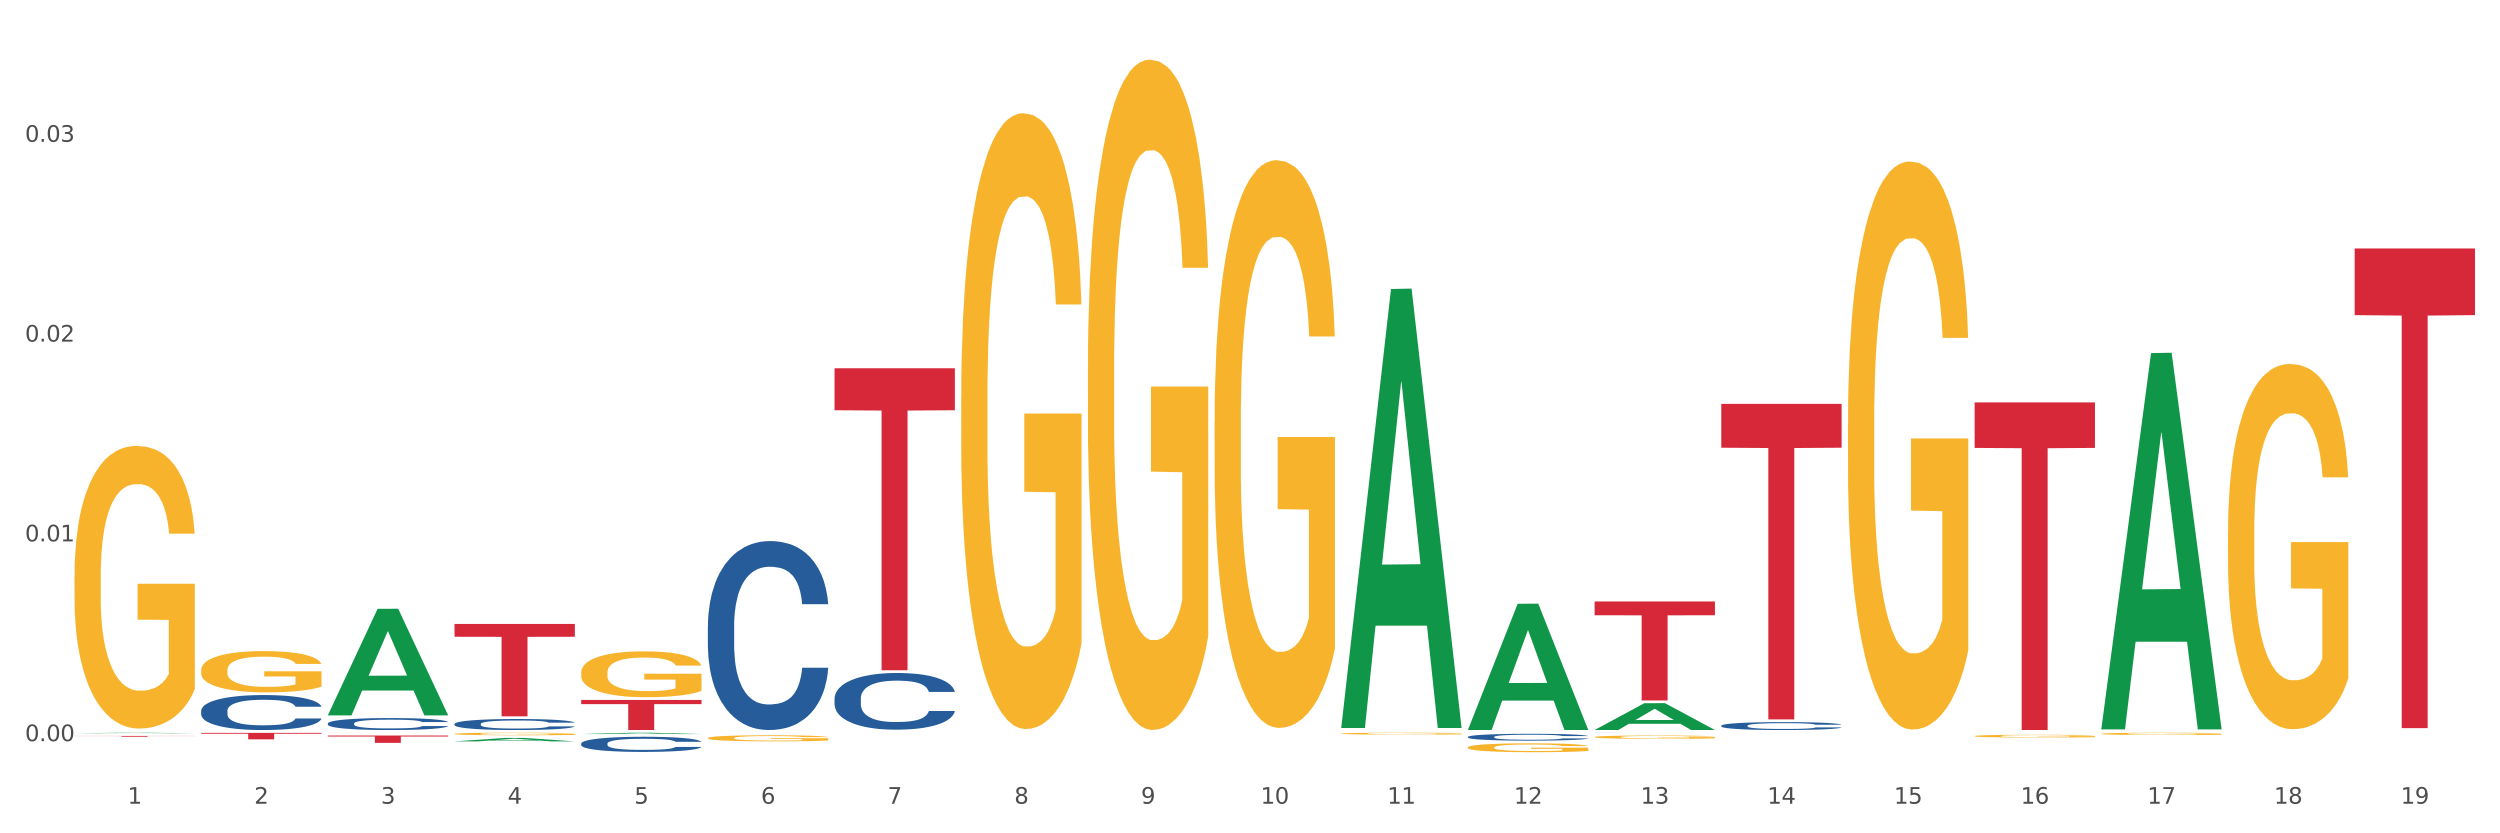 <?xml version="1.0" encoding="utf-8" standalone="no"?>
<!DOCTYPE svg PUBLIC "-//W3C//DTD SVG 1.1//EN"
  "http://www.w3.org/Graphics/SVG/1.1/DTD/svg11.dtd">
<svg xmlns:xlink="http://www.w3.org/1999/xlink" width="1080pt" height="360pt" viewBox="0 0 1080 360" xmlns="http://www.w3.org/2000/svg" version="1.1">
 <rect x="0" y="0" width="1080" height="360" fill="#333333" stroke="none"/>
 <defs>
  <style type="text/css">*{stroke-linejoin: round; stroke-linecap: butt}</style>
 </defs>
 <g id="figure_1">
  <g id="patch_1">
   <path d="M 0 360 
L 1080 360 
L 1080 0 
L 0 0 
z
" style="fill: #ffffff; stroke: #ffffff; stroke-linejoin: miter"/>
  </g>
  <g id="axes_1">
   <g id="matplotlib.axis_1">
    <g id="xtick_1">
     <g id="text_1">
      <!-- 1 -->
      <g style="fill: #4d4d4d" transform="translate(55.115 347.204) scale(0.096 -0.096)">
       <defs>
        <path id="DejaVuSans-31" d="M 794 531 
L 1825 531 
L 1825 4091 
L 703 3866 
L 703 4441 
L 1819 4666 
L 2450 4666 
L 2450 531 
L 3481 531 
L 3481 0 
L 794 0 
L 794 531 
z
" transform="scale(0.016)"/>
       </defs>
       <use xlink:href="#DejaVuSans-31"/>
      </g>
     </g>
    </g>
    <g id="xtick_2">
     <g id="text_2">
      <!-- 2 -->
      <g style="fill: #4d4d4d" transform="translate(109.839 347.204) scale(0.096 -0.096)">
       <defs>
        <path id="DejaVuSans-32" d="M 1228 531 
L 3431 531 
L 3431 0 
L 469 0 
L 469 531 
Q 828 903 1448 1529 
Q 2069 2156 2228 2338 
Q 2531 2678 2651 2914 
Q 2772 3150 2772 3378 
Q 2772 3750 2511 3984 
Q 2250 4219 1831 4219 
Q 1534 4219 1204 4116 
Q 875 4013 500 3803 
L 500 4441 
Q 881 4594 1212 4672 
Q 1544 4750 1819 4750 
Q 2544 4750 2975 4387 
Q 3406 4025 3406 3419 
Q 3406 3131 3298 2873 
Q 3191 2616 2906 2266 
Q 2828 2175 2409 1742 
Q 1991 1309 1228 531 
z
" transform="scale(0.016)"/>
       </defs>
       <use xlink:href="#DejaVuSans-32"/>
      </g>
     </g>
    </g>
    <g id="xtick_3">
     <g id="text_3">
      <!-- 3 -->
      <g style="fill: #4d4d4d" transform="translate(164.564 347.204) scale(0.096 -0.096)">
       <defs>
        <path id="DejaVuSans-33" d="M 2597 2516 
Q 3050 2419 3304 2112 
Q 3559 1806 3559 1356 
Q 3559 666 3084 287 
Q 2609 -91 1734 -91 
Q 1441 -91 1130 -33 
Q 819 25 488 141 
L 488 750 
Q 750 597 1062 519 
Q 1375 441 1716 441 
Q 2309 441 2620 675 
Q 2931 909 2931 1356 
Q 2931 1769 2642 2001 
Q 2353 2234 1838 2234 
L 1294 2234 
L 1294 2753 
L 1863 2753 
Q 2328 2753 2575 2939 
Q 2822 3125 2822 3475 
Q 2822 3834 2567 4026 
Q 2313 4219 1838 4219 
Q 1578 4219 1281 4162 
Q 984 4106 628 3988 
L 628 4550 
Q 988 4650 1302 4700 
Q 1616 4750 1894 4750 
Q 2613 4750 3031 4423 
Q 3450 4097 3450 3541 
Q 3450 3153 3228 2886 
Q 3006 2619 2597 2516 
z
" transform="scale(0.016)"/>
       </defs>
       <use xlink:href="#DejaVuSans-33"/>
      </g>
     </g>
    </g>
    <g id="xtick_4">
     <g id="text_4">
      <!-- 4 -->
      <g style="fill: #4d4d4d" transform="translate(219.288 347.204) scale(0.096 -0.096)">
       <defs>
        <path id="DejaVuSans-34" d="M 2419 4116 
L 825 1625 
L 2419 1625 
L 2419 4116 
z
M 2253 4666 
L 3047 4666 
L 3047 1625 
L 3713 1625 
L 3713 1100 
L 3047 1100 
L 3047 0 
L 2419 0 
L 2419 1100 
L 313 1100 
L 313 1709 
L 2253 4666 
z
" transform="scale(0.016)"/>
       </defs>
       <use xlink:href="#DejaVuSans-34"/>
      </g>
     </g>
    </g>
    <g id="xtick_5">
     <g id="text_5">
      <!-- 5 -->
      <g style="fill: #4d4d4d" transform="translate(274.012 347.204) scale(0.096 -0.096)">
       <defs>
        <path id="DejaVuSans-35" d="M 691 4666 
L 3169 4666 
L 3169 4134 
L 1269 4134 
L 1269 2991 
Q 1406 3038 1543 3061 
Q 1681 3084 1819 3084 
Q 2600 3084 3056 2656 
Q 3513 2228 3513 1497 
Q 3513 744 3044 326 
Q 2575 -91 1722 -91 
Q 1428 -91 1123 -41 
Q 819 9 494 109 
L 494 744 
Q 775 591 1075 516 
Q 1375 441 1709 441 
Q 2250 441 2565 725 
Q 2881 1009 2881 1497 
Q 2881 1984 2565 2268 
Q 2250 2553 1709 2553 
Q 1456 2553 1204 2497 
Q 953 2441 691 2322 
L 691 4666 
z
" transform="scale(0.016)"/>
       </defs>
       <use xlink:href="#DejaVuSans-35"/>
      </g>
     </g>
    </g>
    <g id="xtick_6">
     <g id="text_6">
      <!-- 6 -->
      <g style="fill: #4d4d4d" transform="translate(328.736 347.204) scale(0.096 -0.096)">
       <defs>
        <path id="DejaVuSans-36" d="M 2113 2584 
Q 1688 2584 1439 2293 
Q 1191 2003 1191 1497 
Q 1191 994 1439 701 
Q 1688 409 2113 409 
Q 2538 409 2786 701 
Q 3034 994 3034 1497 
Q 3034 2003 2786 2293 
Q 2538 2584 2113 2584 
z
M 3366 4563 
L 3366 3988 
Q 3128 4100 2886 4159 
Q 2644 4219 2406 4219 
Q 1781 4219 1451 3797 
Q 1122 3375 1075 2522 
Q 1259 2794 1537 2939 
Q 1816 3084 2150 3084 
Q 2853 3084 3261 2657 
Q 3669 2231 3669 1497 
Q 3669 778 3244 343 
Q 2819 -91 2113 -91 
Q 1303 -91 875 529 
Q 447 1150 447 2328 
Q 447 3434 972 4092 
Q 1497 4750 2381 4750 
Q 2619 4750 2861 4703 
Q 3103 4656 3366 4563 
z
" transform="scale(0.016)"/>
       </defs>
       <use xlink:href="#DejaVuSans-36"/>
      </g>
     </g>
    </g>
    <g id="xtick_7">
     <g id="text_7">
      <!-- 7 -->
      <g style="fill: #4d4d4d" transform="translate(383.461 347.204) scale(0.096 -0.096)">
       <defs>
        <path id="DejaVuSans-37" d="M 525 4666 
L 3525 4666 
L 3525 4397 
L 1831 0 
L 1172 0 
L 2766 4134 
L 525 4134 
L 525 4666 
z
" transform="scale(0.016)"/>
       </defs>
       <use xlink:href="#DejaVuSans-37"/>
      </g>
     </g>
    </g>
    <g id="xtick_8">
     <g id="text_8">
      <!-- 8 -->
      <g style="fill: #4d4d4d" transform="translate(438.185 347.204) scale(0.096 -0.096)">
       <defs>
        <path id="DejaVuSans-38" d="M 2034 2216 
Q 1584 2216 1326 1975 
Q 1069 1734 1069 1313 
Q 1069 891 1326 650 
Q 1584 409 2034 409 
Q 2484 409 2743 651 
Q 3003 894 3003 1313 
Q 3003 1734 2745 1975 
Q 2488 2216 2034 2216 
z
M 1403 2484 
Q 997 2584 770 2862 
Q 544 3141 544 3541 
Q 544 4100 942 4425 
Q 1341 4750 2034 4750 
Q 2731 4750 3128 4425 
Q 3525 4100 3525 3541 
Q 3525 3141 3298 2862 
Q 3072 2584 2669 2484 
Q 3125 2378 3379 2068 
Q 3634 1759 3634 1313 
Q 3634 634 3220 271 
Q 2806 -91 2034 -91 
Q 1263 -91 848 271 
Q 434 634 434 1313 
Q 434 1759 690 2068 
Q 947 2378 1403 2484 
z
M 1172 3481 
Q 1172 3119 1398 2916 
Q 1625 2713 2034 2713 
Q 2441 2713 2670 2916 
Q 2900 3119 2900 3481 
Q 2900 3844 2670 4047 
Q 2441 4250 2034 4250 
Q 1625 4250 1398 4047 
Q 1172 3844 1172 3481 
z
" transform="scale(0.016)"/>
       </defs>
       <use xlink:href="#DejaVuSans-38"/>
      </g>
     </g>
    </g>
    <g id="xtick_9">
     <g id="text_9">
      <!-- 9 -->
      <g style="fill: #4d4d4d" transform="translate(492.909 347.204) scale(0.096 -0.096)">
       <defs>
        <path id="DejaVuSans-39" d="M 703 97 
L 703 672 
Q 941 559 1184 500 
Q 1428 441 1663 441 
Q 2288 441 2617 861 
Q 2947 1281 2994 2138 
Q 2813 1869 2534 1725 
Q 2256 1581 1919 1581 
Q 1219 1581 811 2004 
Q 403 2428 403 3163 
Q 403 3881 828 4315 
Q 1253 4750 1959 4750 
Q 2769 4750 3195 4129 
Q 3622 3509 3622 2328 
Q 3622 1225 3098 567 
Q 2575 -91 1691 -91 
Q 1453 -91 1209 -44 
Q 966 3 703 97 
z
M 1959 2075 
Q 2384 2075 2632 2365 
Q 2881 2656 2881 3163 
Q 2881 3666 2632 3958 
Q 2384 4250 1959 4250 
Q 1534 4250 1286 3958 
Q 1038 3666 1038 3163 
Q 1038 2656 1286 2365 
Q 1534 2075 1959 2075 
z
" transform="scale(0.016)"/>
       </defs>
       <use xlink:href="#DejaVuSans-39"/>
      </g>
     </g>
    </g>
    <g id="xtick_10">
     <g id="text_10">
      <!-- 10 -->
      <g style="fill: #4d4d4d" transform="translate(544.58 347.204) scale(0.096 -0.096)">
       <defs>
        <path id="DejaVuSans-30" d="M 2034 4250 
Q 1547 4250 1301 3770 
Q 1056 3291 1056 2328 
Q 1056 1369 1301 889 
Q 1547 409 2034 409 
Q 2525 409 2770 889 
Q 3016 1369 3016 2328 
Q 3016 3291 2770 3770 
Q 2525 4250 2034 4250 
z
M 2034 4750 
Q 2819 4750 3233 4129 
Q 3647 3509 3647 2328 
Q 3647 1150 3233 529 
Q 2819 -91 2034 -91 
Q 1250 -91 836 529 
Q 422 1150 422 2328 
Q 422 3509 836 4129 
Q 1250 4750 2034 4750 
z
" transform="scale(0.016)"/>
       </defs>
       <use xlink:href="#DejaVuSans-31"/>
       <use xlink:href="#DejaVuSans-30" transform="translate(63.623 0)"/>
      </g>
     </g>
    </g>
    <g id="xtick_11">
     <g id="text_11">
      <!-- 11 -->
      <g style="fill: #4d4d4d" transform="translate(599.304 347.204) scale(0.096 -0.096)">
       <use xlink:href="#DejaVuSans-31"/>
       <use xlink:href="#DejaVuSans-31" transform="translate(63.623 0)"/>
      </g>
     </g>
    </g>
    <g id="xtick_12">
     <g id="text_12">
      <!-- 12 -->
      <g style="fill: #4d4d4d" transform="translate(654.028 347.204) scale(0.096 -0.096)">
       <use xlink:href="#DejaVuSans-31"/>
       <use xlink:href="#DejaVuSans-32" transform="translate(63.623 0)"/>
      </g>
     </g>
    </g>
    <g id="xtick_13">
     <g id="text_13">
      <!-- 13 -->
      <g style="fill: #4d4d4d" transform="translate(708.752 347.204) scale(0.096 -0.096)">
       <use xlink:href="#DejaVuSans-31"/>
       <use xlink:href="#DejaVuSans-33" transform="translate(63.623 0)"/>
      </g>
     </g>
    </g>
    <g id="xtick_14">
     <g id="text_14">
      <!-- 14 -->
      <g style="fill: #4d4d4d" transform="translate(763.477 347.204) scale(0.096 -0.096)">
       <use xlink:href="#DejaVuSans-31"/>
       <use xlink:href="#DejaVuSans-34" transform="translate(63.623 0)"/>
      </g>
     </g>
    </g>
    <g id="xtick_15">
     <g id="text_15">
      <!-- 15 -->
      <g style="fill: #4d4d4d" transform="translate(818.201 347.204) scale(0.096 -0.096)">
       <use xlink:href="#DejaVuSans-31"/>
       <use xlink:href="#DejaVuSans-35" transform="translate(63.623 0)"/>
      </g>
     </g>
    </g>
    <g id="xtick_16">
     <g id="text_16">
      <!-- 16 -->
      <g style="fill: #4d4d4d" transform="translate(872.925 347.204) scale(0.096 -0.096)">
       <use xlink:href="#DejaVuSans-31"/>
       <use xlink:href="#DejaVuSans-36" transform="translate(63.623 0)"/>
      </g>
     </g>
    </g>
    <g id="xtick_17">
     <g id="text_17">
      <!-- 17 -->
      <g style="fill: #4d4d4d" transform="translate(927.649 347.204) scale(0.096 -0.096)">
       <use xlink:href="#DejaVuSans-31"/>
       <use xlink:href="#DejaVuSans-37" transform="translate(63.623 0)"/>
      </g>
     </g>
    </g>
    <g id="xtick_18">
     <g id="text_18">
      <!-- 18 -->
      <g style="fill: #4d4d4d" transform="translate(982.374 347.204) scale(0.096 -0.096)">
       <use xlink:href="#DejaVuSans-31"/>
       <use xlink:href="#DejaVuSans-38" transform="translate(63.623 0)"/>
      </g>
     </g>
    </g>
    <g id="xtick_19">
     <g id="text_19">
      <!-- 19 -->
      <g style="fill: #4d4d4d" transform="translate(1037.098 347.204) scale(0.096 -0.096)">
       <use xlink:href="#DejaVuSans-31"/>
       <use xlink:href="#DejaVuSans-39" transform="translate(63.623 0)"/>
      </g>
     </g>
    </g>
    <g id="xtick_20"/>
    <g id="xtick_21"/>
    <g id="xtick_22"/>
    <g id="xtick_23"/>
    <g id="xtick_24"/>
    <g id="xtick_25"/>
    <g id="xtick_26"/>
    <g id="xtick_27"/>
    <g id="xtick_28"/>
    <g id="xtick_29"/>
    <g id="xtick_30"/>
    <g id="xtick_31"/>
    <g id="xtick_32"/>
    <g id="xtick_33"/>
    <g id="xtick_34"/>
    <g id="xtick_35"/>
    <g id="xtick_36"/>
    <g id="xtick_37"/>
   </g>
   <g id="matplotlib.axis_2">
    <g id="ytick_1">
     <g id="text_20">
      <!-- 0.00 -->
      <g style="fill: #4d4d4d" transform="translate(10.8 320.183) scale(0.096 -0.096)">
       <defs>
        <path id="DejaVuSans-2e" d="M 684 794 
L 1344 794 
L 1344 0 
L 684 0 
L 684 794 
z
" transform="scale(0.016)"/>
       </defs>
       <use xlink:href="#DejaVuSans-30"/>
       <use xlink:href="#DejaVuSans-2e" transform="translate(63.623 0)"/>
       <use xlink:href="#DejaVuSans-30" transform="translate(95.41 0)"/>
       <use xlink:href="#DejaVuSans-30" transform="translate(159.033 0)"/>
      </g>
     </g>
    </g>
    <g id="ytick_2">
     <g id="text_21">
      <!-- 0.01 -->
      <g style="fill: #4d4d4d" transform="translate(10.8 233.875) scale(0.096 -0.096)">
       <use xlink:href="#DejaVuSans-30"/>
       <use xlink:href="#DejaVuSans-2e" transform="translate(63.623 0)"/>
       <use xlink:href="#DejaVuSans-30" transform="translate(95.41 0)"/>
       <use xlink:href="#DejaVuSans-31" transform="translate(159.033 0)"/>
      </g>
     </g>
    </g>
    <g id="ytick_3">
     <g id="text_22">
      <!-- 0.02 -->
      <g style="fill: #4d4d4d" transform="translate(10.8 147.567) scale(0.096 -0.096)">
       <use xlink:href="#DejaVuSans-30"/>
       <use xlink:href="#DejaVuSans-2e" transform="translate(63.623 0)"/>
       <use xlink:href="#DejaVuSans-30" transform="translate(95.41 0)"/>
       <use xlink:href="#DejaVuSans-32" transform="translate(159.033 0)"/>
      </g>
     </g>
    </g>
    <g id="ytick_4">
     <g id="text_23">
      <!-- 0.03 -->
      <g style="fill: #4d4d4d" transform="translate(10.8 61.259) scale(0.096 -0.096)">
       <use xlink:href="#DejaVuSans-30"/>
       <use xlink:href="#DejaVuSans-2e" transform="translate(63.623 0)"/>
       <use xlink:href="#DejaVuSans-30" transform="translate(95.41 0)"/>
       <use xlink:href="#DejaVuSans-33" transform="translate(159.033 0)"/>
      </g>
     </g>
    </g>
    <g id="ytick_5"/>
    <g id="ytick_6"/>
    <g id="ytick_7"/>
    <g id="ytick_8"/>
   </g>
   <g id="PolyCollection_1">
    <path d="M 32.175 316.767 
L 32.229 316.767 
L 53.667 316.536 
L 62.564 316.535 
L 84.163 316.767 
L 73.873 316.767 
L 69.21 316.713 
L 47.075 316.713 
L 46.914 316.714 
L 42.412 316.767 
L 32.175 316.767 
L 32.175 316.767 
L 49.862 316.681 
L 66.423 316.681 
L 58.223 316.585 
L 58.115 316.584 
L 58.008 316.585 
L 49.808 316.681 
L 49.862 316.681 
L 32.175 316.767 
z
" clip-path="url(#pa35ab328d7)" style="fill: #109648"/>
    <path d="M 251.072 302.374 
L 303.06 302.374 
L 303.06 304.18 
L 282.61 304.192 
L 282.61 315.372 
L 271.399 315.372 
L 271.399 304.192 
L 251.072 304.18 
L 251.072 302.386 
L 251.072 302.374 
z
" clip-path="url(#pa35ab328d7)" style="fill: #d62839"/>
    <path d="M 360.521 159.097 
L 412.509 159.097 
L 412.509 177.228 
L 392.058 177.351 
L 392.058 289.566 
L 380.848 289.566 
L 380.848 177.351 
L 360.521 177.228 
L 360.521 159.22 
L 360.521 159.097 
z
" clip-path="url(#pa35ab328d7)" style="fill: #d62839"/>
    <path d="M 688.866 259.841 
L 740.854 259.841 
L 740.854 265.784 
L 720.404 265.824 
L 720.404 302.601 
L 709.193 302.601 
L 709.193 265.824 
L 688.866 265.784 
L 688.866 259.882 
L 688.866 259.841 
z
" clip-path="url(#pa35ab328d7)" style="fill: #d62839"/>
    <path d="M 743.591 174.473 
L 795.579 174.473 
L 795.579 193.417 
L 775.128 193.545 
L 775.128 310.789 
L 763.918 310.789 
L 763.918 193.545 
L 743.591 193.417 
L 743.591 174.601 
L 743.591 174.473 
z
" clip-path="url(#pa35ab328d7)" style="fill: #d62839"/>
    <path d="M 853.039 173.825 
L 905.027 173.825 
L 905.027 193.495 
L 884.577 193.628 
L 884.577 315.372 
L 873.366 315.372 
L 873.366 193.628 
L 853.039 193.495 
L 853.039 173.958 
L 853.039 173.825 
z
" clip-path="url(#pa35ab328d7)" style="fill: #d62839"/>
    <path d="M 1017.212 107.339 
L 1069.2 107.339 
L 1069.2 136.134 
L 1048.75 136.329 
L 1048.75 314.55 
L 1037.539 314.55 
L 1037.539 136.329 
L 1017.212 136.134 
L 1017.212 107.533 
L 1017.212 107.339 
z
" clip-path="url(#pa35ab328d7)" style="fill: #d62839"/>
    <path d="M 196.348 269.533 
L 248.336 269.533 
L 248.336 275.08 
L 227.886 275.117 
L 227.886 309.448 
L 216.675 309.448 
L 216.675 275.117 
L 196.348 275.08 
L 196.348 269.57 
L 196.348 269.533 
z
" clip-path="url(#pa35ab328d7)" style="fill: #d62839"/>
    <path d="M 86.899 289.517 
L 86.961 289.501 
L 86.961 288.915 
L 87.083 288.411 
L 87.697 287.19 
L 88.618 286.182 
L 89.293 285.645 
L 89.968 285.205 
L 90.766 284.766 
L 91.748 284.31 
L 93.528 283.643 
L 94.633 283.302 
L 95.983 282.944 
L 98.439 282.423 
L 100.219 282.13 
L 102.06 281.886 
L 105.067 281.593 
L 107.032 281.463 
L 109.118 281.365 
L 111.635 281.3 
L 113.538 281.284 
L 117.712 281.333 
L 121.272 281.479 
L 122.99 281.593 
L 125.2 281.788 
L 126.366 281.919 
L 128.269 282.179 
L 130.233 282.521 
L 131.583 282.814 
L 133.609 283.367 
L 135.143 283.92 
L 136.555 284.603 
L 137.291 285.075 
L 137.844 285.515 
L 138.335 286.019 
L 138.826 286.816 
L 127.778 286.816 
L 127.348 286.247 
L 126.673 285.71 
L 125.691 285.189 
L 124.832 284.864 
L 123.358 284.457 
L 122.008 284.197 
L 120.596 284.001 
L 118.878 283.839 
L 117.527 283.757 
L 115.625 283.692 
L 111.881 283.708 
L 109.364 283.839 
L 107.645 284.001 
L 106.541 284.148 
L 105.559 284.31 
L 104.454 284.538 
L 103.165 284.88 
L 102.244 285.189 
L 101.323 285.58 
L 100.587 285.97 
L 99.912 286.426 
L 99.359 286.914 
L 98.93 287.418 
L 98.561 288.037 
L 98.254 289.062 
L 98.254 291.291 
L 98.377 291.795 
L 98.684 292.462 
L 99.052 292.967 
L 99.666 293.569 
L 100.219 293.976 
L 101.262 294.561 
L 102.428 295.05 
L 103.349 295.359 
L 104.27 295.619 
L 105.865 295.977 
L 107.645 296.27 
L 109.18 296.449 
L 111.267 296.612 
L 112.678 296.677 
L 113.906 296.709 
L 116.914 296.709 
L 119.062 296.66 
L 121.456 296.546 
L 123.297 296.4 
L 124.832 296.221 
L 126.55 295.928 
L 127.655 295.652 
L 127.655 292.251 
L 114.152 292.235 
L 114.152 289.973 
L 138.887 289.973 
L 138.887 296.612 
L 137.844 296.953 
L 136.678 297.262 
L 135.45 297.539 
L 133.609 297.881 
L 131.399 298.206 
L 129.435 298.434 
L 127.348 298.629 
L 124.893 298.808 
L 121.701 298.971 
L 119.737 299.036 
L 117.282 299.085 
L 114.397 299.101 
L 111.881 299.068 
L 109.425 298.987 
L 106.847 298.841 
L 104.331 298.629 
L 102.428 298.418 
L 100.525 298.157 
L 98.5 297.816 
L 96.904 297.49 
L 95.676 297.197 
L 94.326 296.823 
L 92.853 296.335 
L 91.748 295.896 
L 90.766 295.44 
L 89.723 294.854 
L 88.986 294.35 
L 88.25 293.715 
L 87.82 293.243 
L 87.329 292.511 
L 86.961 291.486 
L 86.899 289.517 
z
" clip-path="url(#pa35ab328d7)" style="fill: #f7b32b"/>
    <path d="M 688.866 316.555 
L 688.928 316.555 
L 688.928 316.554 
L 689.112 316.552 
L 689.788 316.549 
L 690.648 316.547 
L 692.123 316.545 
L 692.922 316.544 
L 693.967 316.543 
L 696.118 316.541 
L 698.576 316.539 
L 700.296 316.538 
L 701.587 316.538 
L 704.475 316.537 
L 706.134 316.536 
L 707.855 316.536 
L 709.33 316.536 
L 711.788 316.536 
L 713.754 316.535 
L 716.028 316.535 
L 717.933 316.535 
L 720.452 316.536 
L 724.14 316.536 
L 725.553 316.536 
L 727.458 316.537 
L 729.424 316.537 
L 731.022 316.538 
L 732.866 316.539 
L 734.771 316.54 
L 736.614 316.542 
L 737.905 316.543 
L 738.949 316.545 
L 739.871 316.546 
L 740.547 316.548 
L 740.854 316.55 
L 729.609 316.55 
L 729.301 316.548 
L 728.687 316.547 
L 728.072 316.546 
L 727.396 316.545 
L 726.352 316.544 
L 725.43 316.543 
L 723.894 316.543 
L 722.48 316.542 
L 721.313 316.542 
L 719.899 316.542 
L 716.888 316.541 
L 714.737 316.541 
L 713.385 316.541 
L 711.726 316.542 
L 710.313 316.542 
L 708.654 316.542 
L 707.363 316.543 
L 706.073 316.543 
L 705.335 316.544 
L 704.229 316.545 
L 703.492 316.546 
L 702.509 316.547 
L 701.955 316.548 
L 700.972 316.55 
L 700.542 316.552 
L 700.358 316.553 
L 700.235 316.554 
L 700.235 316.56 
L 700.604 316.563 
L 700.911 316.564 
L 701.402 316.565 
L 702.324 316.567 
L 703.676 316.569 
L 705.09 316.57 
L 706.257 316.571 
L 707.363 316.571 
L 708.469 316.572 
L 709.821 316.572 
L 710.927 316.572 
L 712.587 316.573 
L 714.553 316.573 
L 716.089 316.573 
L 719.223 316.572 
L 720.637 316.572 
L 721.989 316.572 
L 723.464 316.572 
L 724.631 316.571 
L 725.307 316.571 
L 726.413 316.57 
L 727.274 316.569 
L 728.011 316.568 
L 728.503 316.568 
L 729.056 316.566 
L 729.486 316.565 
L 729.609 316.564 
L 740.854 316.564 
L 740.609 316.566 
L 740.178 316.567 
L 739.318 316.569 
L 738.642 316.57 
L 737.597 316.571 
L 736.491 316.572 
L 734.955 316.574 
L 733.542 316.575 
L 732.067 316.575 
L 730.469 316.576 
L 727.581 316.577 
L 726.536 316.577 
L 724.324 316.578 
L 722.603 316.578 
L 720.084 316.578 
L 717.503 316.578 
L 714.799 316.579 
L 712.402 316.578 
L 709.76 316.578 
L 708.101 316.578 
L 706.257 316.578 
L 704.106 316.577 
L 702.078 316.576 
L 700.173 316.576 
L 698.391 316.575 
L 696.732 316.574 
L 694.581 316.572 
L 692.984 316.57 
L 691.816 316.569 
L 691.017 316.567 
L 690.218 316.566 
L 689.788 316.565 
L 689.112 316.562 
L 688.866 316.559 
L 688.866 316.555 
z
" clip-path="url(#pa35ab328d7)" style="fill: #255c99"/>
    <path d="M 634.142 318.331 
L 634.203 318.329 
L 634.203 318.253 
L 634.388 318.15 
L 635.064 317.962 
L 635.924 317.819 
L 637.399 317.651 
L 638.198 317.581 
L 639.243 317.503 
L 641.393 317.376 
L 643.851 317.268 
L 645.572 317.209 
L 646.863 317.171 
L 649.751 317.104 
L 651.41 317.074 
L 653.131 317.05 
L 654.605 317.033 
L 657.063 317.015 
L 659.03 317.007 
L 661.304 317.004 
L 663.209 317.007 
L 665.728 317.017 
L 669.415 317.05 
L 670.829 317.069 
L 672.734 317.101 
L 674.7 317.144 
L 676.298 317.187 
L 678.141 317.249 
L 680.046 317.33 
L 681.89 317.433 
L 683.18 317.527 
L 684.225 317.627 
L 685.147 317.748 
L 685.823 317.881 
L 686.13 317.991 
L 674.884 317.991 
L 674.577 317.891 
L 673.963 317.784 
L 673.348 317.711 
L 672.672 317.651 
L 671.628 317.584 
L 670.706 317.541 
L 669.169 317.489 
L 667.756 317.457 
L 666.588 317.438 
L 665.175 317.422 
L 662.164 317.406 
L 660.013 317.406 
L 658.661 317.411 
L 657.002 317.425 
L 655.589 317.444 
L 653.929 317.476 
L 652.639 317.511 
L 651.348 317.557 
L 650.611 317.589 
L 649.505 317.649 
L 648.768 317.697 
L 647.784 317.781 
L 647.231 317.84 
L 646.248 317.994 
L 645.818 318.107 
L 645.633 318.186 
L 645.511 318.272 
L 645.511 318.693 
L 645.879 318.882 
L 646.187 318.963 
L 646.678 319.054 
L 647.6 319.173 
L 648.952 319.289 
L 650.365 319.373 
L 651.533 319.424 
L 652.639 319.462 
L 653.745 319.491 
L 655.097 319.518 
L 656.203 319.534 
L 657.862 319.551 
L 659.829 319.559 
L 661.365 319.559 
L 664.499 319.545 
L 665.913 319.532 
L 667.264 319.513 
L 668.739 319.483 
L 669.907 319.451 
L 670.583 319.427 
L 671.689 319.375 
L 672.549 319.321 
L 673.287 319.259 
L 673.778 319.205 
L 674.331 319.124 
L 674.762 319.033 
L 674.884 318.984 
L 686.13 318.984 
L 685.884 319.081 
L 685.454 319.176 
L 684.594 319.302 
L 683.918 319.375 
L 682.873 319.464 
L 681.767 319.54 
L 680.231 319.624 
L 678.817 319.686 
L 677.342 319.74 
L 675.745 319.788 
L 672.857 319.856 
L 671.812 319.874 
L 669.6 319.907 
L 667.879 319.926 
L 665.359 319.945 
L 662.778 319.955 
L 660.075 319.958 
L 657.678 319.953 
L 655.036 319.936 
L 653.376 319.92 
L 651.533 319.896 
L 649.382 319.858 
L 647.354 319.812 
L 645.449 319.758 
L 643.667 319.696 
L 642.008 319.626 
L 639.857 319.51 
L 638.259 319.397 
L 637.092 319.292 
L 636.293 319.203 
L 635.494 319.089 
L 635.064 319.011 
L 634.388 318.822 
L 634.142 318.647 
L 634.142 318.331 
z
" clip-path="url(#pa35ab328d7)" style="fill: #255c99"/>
    <path d="M 360.521 301.734 
L 360.582 301.711 
L 360.582 301.085 
L 360.766 300.235 
L 361.442 298.669 
L 362.303 297.484 
L 363.778 296.097 
L 364.576 295.516 
L 365.621 294.867 
L 367.772 293.816 
L 370.23 292.921 
L 371.951 292.429 
L 373.241 292.116 
L 376.129 291.557 
L 377.789 291.311 
L 379.509 291.11 
L 380.984 290.975 
L 383.442 290.819 
L 385.409 290.752 
L 387.682 290.729 
L 389.587 290.752 
L 392.107 290.841 
L 395.794 291.11 
L 397.207 291.266 
L 399.112 291.534 
L 401.079 291.892 
L 402.676 292.25 
L 404.52 292.765 
L 406.425 293.436 
L 408.269 294.286 
L 409.559 295.068 
L 410.604 295.896 
L 411.525 296.903 
L 412.201 297.998 
L 412.509 298.916 
L 401.263 298.916 
L 400.956 298.088 
L 400.341 297.193 
L 399.727 296.589 
L 399.051 296.097 
L 398.006 295.538 
L 397.084 295.18 
L 395.548 294.755 
L 394.135 294.487 
L 392.967 294.33 
L 391.554 294.196 
L 388.543 294.062 
L 386.392 294.062 
L 385.04 294.107 
L 383.381 294.219 
L 381.967 294.375 
L 380.308 294.643 
L 379.018 294.934 
L 377.727 295.314 
L 376.99 295.583 
L 375.884 296.075 
L 375.146 296.478 
L 374.163 297.171 
L 373.61 297.663 
L 372.627 298.938 
L 372.196 299.877 
L 372.012 300.526 
L 371.889 301.242 
L 371.889 304.731 
L 372.258 306.297 
L 372.565 306.968 
L 373.057 307.728 
L 373.979 308.712 
L 375.33 309.674 
L 376.744 310.367 
L 377.911 310.792 
L 379.018 311.105 
L 380.124 311.351 
L 381.476 311.575 
L 382.582 311.709 
L 384.241 311.843 
L 386.207 311.911 
L 387.744 311.911 
L 390.878 311.799 
L 392.291 311.687 
L 393.643 311.53 
L 395.118 311.284 
L 396.285 311.016 
L 396.961 310.815 
L 398.068 310.39 
L 398.928 309.942 
L 399.665 309.428 
L 400.157 308.981 
L 400.71 308.31 
L 401.14 307.549 
L 401.263 307.146 
L 412.509 307.146 
L 412.263 307.952 
L 411.833 308.735 
L 410.972 309.786 
L 410.296 310.39 
L 409.252 311.128 
L 408.146 311.754 
L 406.609 312.447 
L 405.196 312.962 
L 403.721 313.409 
L 402.123 313.812 
L 399.235 314.371 
L 398.19 314.527 
L 395.978 314.796 
L 394.258 314.952 
L 391.738 315.109 
L 389.157 315.199 
L 386.453 315.221 
L 384.057 315.176 
L 381.414 315.042 
L 379.755 314.908 
L 377.911 314.706 
L 375.761 314.393 
L 373.733 314.013 
L 371.828 313.566 
L 370.046 313.051 
L 368.386 312.47 
L 366.236 311.508 
L 364.638 310.569 
L 363.47 309.696 
L 362.671 308.958 
L 361.873 308.019 
L 361.442 307.37 
L 360.766 305.804 
L 360.521 304.351 
L 360.521 301.734 
z
" clip-path="url(#pa35ab328d7)" style="fill: #255c99"/>
    <path d="M 305.796 270.419 
L 305.858 270.344 
L 305.858 268.257 
L 306.042 265.424 
L 306.718 260.205 
L 307.578 256.254 
L 309.053 251.632 
L 309.852 249.694 
L 310.897 247.532 
L 313.048 244.028 
L 315.506 241.046 
L 317.226 239.406 
L 318.517 238.362 
L 321.405 236.498 
L 323.064 235.678 
L 324.785 235.007 
L 326.26 234.56 
L 328.718 234.038 
L 330.684 233.815 
L 332.958 233.74 
L 334.863 233.815 
L 337.382 234.113 
L 341.07 235.007 
L 342.483 235.529 
L 344.388 236.424 
L 346.354 237.617 
L 347.952 238.809 
L 349.796 240.524 
L 351.701 242.761 
L 353.544 245.593 
L 354.835 248.203 
L 355.879 250.961 
L 356.801 254.316 
L 357.477 257.969 
L 357.784 261.025 
L 346.539 261.025 
L 346.232 258.267 
L 345.617 255.285 
L 345.002 253.272 
L 344.327 251.632 
L 343.282 249.768 
L 342.36 248.575 
L 340.824 247.159 
L 339.41 246.264 
L 338.243 245.743 
L 336.829 245.295 
L 333.818 244.848 
L 331.667 244.848 
L 330.316 244.997 
L 328.656 245.37 
L 327.243 245.892 
L 325.584 246.786 
L 324.293 247.755 
L 323.003 249.023 
L 322.265 249.917 
L 321.159 251.557 
L 320.422 252.899 
L 319.439 255.21 
L 318.886 256.85 
L 317.902 261.1 
L 317.472 264.231 
L 317.288 266.393 
L 317.165 268.779 
L 317.165 280.408 
L 317.534 285.627 
L 317.841 287.863 
L 318.332 290.398 
L 319.254 293.678 
L 320.606 296.884 
L 322.02 299.195 
L 323.187 300.611 
L 324.293 301.655 
L 325.399 302.475 
L 326.751 303.221 
L 327.857 303.668 
L 329.517 304.115 
L 331.483 304.339 
L 333.019 304.339 
L 336.153 303.966 
L 337.567 303.593 
L 338.919 303.072 
L 340.394 302.252 
L 341.561 301.357 
L 342.237 300.686 
L 343.343 299.269 
L 344.204 297.778 
L 344.941 296.064 
L 345.433 294.573 
L 345.986 292.336 
L 346.416 289.802 
L 346.539 288.46 
L 357.784 288.46 
L 357.539 291.144 
L 357.108 293.753 
L 356.248 297.257 
L 355.572 299.269 
L 354.527 301.73 
L 353.421 303.817 
L 351.885 306.128 
L 350.472 307.843 
L 348.997 309.334 
L 347.399 310.676 
L 344.511 312.539 
L 343.466 313.061 
L 341.254 313.956 
L 339.533 314.478 
L 337.014 315 
L 334.433 315.298 
L 331.729 315.372 
L 329.332 315.223 
L 326.69 314.776 
L 325.031 314.329 
L 323.187 313.658 
L 321.036 312.614 
L 319.008 311.347 
L 317.103 309.856 
L 315.321 308.141 
L 313.662 306.203 
L 311.511 302.997 
L 309.914 299.866 
L 308.746 296.958 
L 307.947 294.498 
L 307.148 291.367 
L 306.718 289.205 
L 306.042 283.987 
L 305.796 279.141 
L 305.796 270.419 
z
" clip-path="url(#pa35ab328d7)" style="fill: #255c99"/>
    <path d="M 251.072 321.223 
L 251.134 321.217 
L 251.134 321.049 
L 251.318 320.822 
L 251.994 320.403 
L 252.854 320.086 
L 254.329 319.715 
L 255.128 319.56 
L 256.173 319.386 
L 258.323 319.105 
L 260.781 318.866 
L 262.502 318.734 
L 263.793 318.651 
L 266.681 318.501 
L 268.34 318.435 
L 270.061 318.381 
L 271.535 318.346 
L 273.994 318.304 
L 275.96 318.286 
L 278.234 318.28 
L 280.139 318.286 
L 282.658 318.31 
L 286.345 318.381 
L 287.759 318.423 
L 289.664 318.495 
L 291.63 318.591 
L 293.228 318.687 
L 295.071 318.824 
L 296.976 319.004 
L 298.82 319.231 
L 300.11 319.44 
L 301.155 319.661 
L 302.077 319.931 
L 302.753 320.224 
L 303.06 320.469 
L 291.815 320.469 
L 291.507 320.248 
L 290.893 320.008 
L 290.278 319.847 
L 289.602 319.715 
L 288.558 319.566 
L 287.636 319.47 
L 286.1 319.356 
L 284.686 319.285 
L 283.519 319.243 
L 282.105 319.207 
L 279.094 319.171 
L 276.943 319.171 
L 275.591 319.183 
L 273.932 319.213 
L 272.519 319.255 
L 270.86 319.327 
L 269.569 319.404 
L 268.279 319.506 
L 267.541 319.578 
L 266.435 319.709 
L 265.698 319.817 
L 264.714 320.002 
L 264.161 320.134 
L 263.178 320.475 
L 262.748 320.726 
L 262.564 320.9 
L 262.441 321.091 
L 262.441 322.024 
L 262.809 322.443 
L 263.117 322.622 
L 263.608 322.825 
L 264.53 323.089 
L 265.882 323.346 
L 267.295 323.531 
L 268.463 323.645 
L 269.569 323.729 
L 270.675 323.794 
L 272.027 323.854 
L 273.133 323.89 
L 274.792 323.926 
L 276.759 323.944 
L 278.295 323.944 
L 281.429 323.914 
L 282.843 323.884 
L 284.195 323.842 
L 285.669 323.776 
L 286.837 323.705 
L 287.513 323.651 
L 288.619 323.537 
L 289.479 323.418 
L 290.217 323.28 
L 290.708 323.16 
L 291.261 322.981 
L 291.692 322.778 
L 291.815 322.67 
L 303.06 322.67 
L 302.814 322.885 
L 302.384 323.095 
L 301.524 323.376 
L 300.848 323.537 
L 299.803 323.735 
L 298.697 323.902 
L 297.161 324.088 
L 295.747 324.225 
L 294.273 324.345 
L 292.675 324.452 
L 289.787 324.602 
L 288.742 324.644 
L 286.53 324.716 
L 284.809 324.757 
L 282.29 324.799 
L 279.709 324.823 
L 277.005 324.829 
L 274.608 324.817 
L 271.966 324.781 
L 270.306 324.745 
L 268.463 324.692 
L 266.312 324.608 
L 264.284 324.506 
L 262.379 324.387 
L 260.597 324.249 
L 258.938 324.093 
L 256.787 323.836 
L 255.189 323.585 
L 254.022 323.352 
L 253.223 323.154 
L 252.424 322.903 
L 251.994 322.73 
L 251.318 322.311 
L 251.072 321.922 
L 251.072 321.223 
z
" clip-path="url(#pa35ab328d7)" style="fill: #255c99"/>
    <path d="M 196.348 312.751 
L 196.409 312.746 
L 196.409 312.624 
L 196.594 312.459 
L 197.27 312.155 
L 198.13 311.924 
L 199.605 311.655 
L 200.404 311.542 
L 201.448 311.416 
L 203.599 311.211 
L 206.057 311.037 
L 207.778 310.942 
L 209.068 310.881 
L 211.957 310.772 
L 213.616 310.724 
L 215.336 310.685 
L 216.811 310.659 
L 219.269 310.629 
L 221.236 310.616 
L 223.509 310.611 
L 225.414 310.616 
L 227.934 310.633 
L 231.621 310.685 
L 233.034 310.716 
L 234.939 310.768 
L 236.906 310.837 
L 238.504 310.907 
L 240.347 311.007 
L 242.252 311.137 
L 244.096 311.303 
L 245.386 311.455 
L 246.431 311.616 
L 247.353 311.811 
L 248.029 312.024 
L 248.336 312.203 
L 237.09 312.203 
L 236.783 312.042 
L 236.168 311.868 
L 235.554 311.75 
L 234.878 311.655 
L 233.833 311.546 
L 232.912 311.477 
L 231.375 311.394 
L 229.962 311.342 
L 228.794 311.311 
L 227.381 311.285 
L 224.37 311.259 
L 222.219 311.259 
L 220.867 311.268 
L 219.208 311.29 
L 217.794 311.32 
L 216.135 311.372 
L 214.845 311.429 
L 213.554 311.503 
L 212.817 311.555 
L 211.711 311.65 
L 210.973 311.729 
L 209.99 311.864 
L 209.437 311.959 
L 208.454 312.207 
L 208.024 312.39 
L 207.839 312.516 
L 207.716 312.655 
L 207.716 313.333 
L 208.085 313.637 
L 208.392 313.768 
L 208.884 313.916 
L 209.806 314.107 
L 211.158 314.294 
L 212.571 314.429 
L 213.739 314.511 
L 214.845 314.572 
L 215.951 314.62 
L 217.303 314.664 
L 218.409 314.69 
L 220.068 314.716 
L 222.035 314.729 
L 223.571 314.729 
L 226.705 314.707 
L 228.118 314.685 
L 229.47 314.655 
L 230.945 314.607 
L 232.113 314.555 
L 232.789 314.516 
L 233.895 314.433 
L 234.755 314.346 
L 235.492 314.246 
L 235.984 314.159 
L 236.537 314.029 
L 236.967 313.881 
L 237.09 313.803 
L 248.336 313.803 
L 248.09 313.959 
L 247.66 314.111 
L 246.8 314.316 
L 246.124 314.433 
L 245.079 314.577 
L 243.973 314.698 
L 242.437 314.833 
L 241.023 314.933 
L 239.548 315.02 
L 237.951 315.098 
L 235.062 315.207 
L 234.018 315.238 
L 231.805 315.29 
L 230.085 315.32 
L 227.565 315.351 
L 224.984 315.368 
L 222.28 315.372 
L 219.884 315.364 
L 217.241 315.338 
L 215.582 315.311 
L 213.739 315.272 
L 211.588 315.211 
L 209.56 315.138 
L 207.655 315.051 
L 205.873 314.951 
L 204.214 314.838 
L 202.063 314.651 
L 200.465 314.468 
L 199.298 314.298 
L 198.499 314.155 
L 197.7 313.972 
L 197.27 313.846 
L 196.594 313.542 
L 196.348 313.259 
L 196.348 312.751 
z
" clip-path="url(#pa35ab328d7)" style="fill: #255c99"/>
    <path d="M 743.591 313.489 
L 743.652 313.486 
L 743.652 313.398 
L 743.836 313.279 
L 744.512 313.061 
L 745.373 312.895 
L 746.848 312.701 
L 747.646 312.62 
L 748.691 312.53 
L 750.842 312.383 
L 753.3 312.258 
L 755.021 312.189 
L 756.311 312.145 
L 759.199 312.067 
L 760.858 312.033 
L 762.579 312.005 
L 764.054 311.986 
L 766.512 311.964 
L 768.478 311.955 
L 770.752 311.952 
L 772.657 311.955 
L 775.177 311.967 
L 778.864 312.005 
L 780.277 312.027 
L 782.182 312.064 
L 784.149 312.114 
L 785.746 312.164 
L 787.59 312.236 
L 789.495 312.33 
L 791.338 312.448 
L 792.629 312.558 
L 793.674 312.673 
L 794.595 312.814 
L 795.271 312.967 
L 795.579 313.095 
L 784.333 313.095 
L 784.026 312.979 
L 783.411 312.854 
L 782.797 312.77 
L 782.121 312.701 
L 781.076 312.623 
L 780.154 312.573 
L 778.618 312.514 
L 777.205 312.476 
L 776.037 312.455 
L 774.624 312.436 
L 771.613 312.417 
L 769.462 312.417 
L 768.11 312.423 
L 766.451 312.439 
L 765.037 312.461 
L 763.378 312.498 
L 762.088 312.539 
L 760.797 312.592 
L 760.06 312.63 
L 758.953 312.698 
L 758.216 312.755 
L 757.233 312.851 
L 756.68 312.92 
L 755.697 313.098 
L 755.266 313.229 
L 755.082 313.32 
L 754.959 313.42 
L 754.959 313.907 
L 755.328 314.126 
L 755.635 314.22 
L 756.127 314.326 
L 757.048 314.463 
L 758.4 314.598 
L 759.814 314.694 
L 760.981 314.754 
L 762.088 314.798 
L 763.194 314.832 
L 764.546 314.863 
L 765.652 314.882 
L 767.311 314.901 
L 769.277 314.91 
L 770.814 314.91 
L 773.948 314.894 
L 775.361 314.879 
L 776.713 314.857 
L 778.188 314.823 
L 779.355 314.785 
L 780.031 314.757 
L 781.138 314.698 
L 781.998 314.635 
L 782.735 314.563 
L 783.227 314.501 
L 783.78 314.407 
L 784.21 314.301 
L 784.333 314.245 
L 795.579 314.245 
L 795.333 314.357 
L 794.903 314.466 
L 794.042 314.613 
L 793.366 314.698 
L 792.322 314.801 
L 791.216 314.888 
L 789.679 314.985 
L 788.266 315.057 
L 786.791 315.119 
L 785.193 315.176 
L 782.305 315.254 
L 781.26 315.275 
L 779.048 315.313 
L 777.327 315.335 
L 774.808 315.357 
L 772.227 315.369 
L 769.523 315.372 
L 767.127 315.366 
L 764.484 315.347 
L 762.825 315.329 
L 760.981 315.3 
L 758.831 315.257 
L 756.803 315.204 
L 754.898 315.141 
L 753.116 315.069 
L 751.456 314.988 
L 749.306 314.854 
L 747.708 314.723 
L 746.54 314.601 
L 745.741 314.498 
L 744.943 314.366 
L 744.512 314.276 
L 743.836 314.057 
L 743.591 313.854 
L 743.591 313.489 
z
" clip-path="url(#pa35ab328d7)" style="fill: #255c99"/>
    <path d="M 141.624 312.525 
L 141.685 312.52 
L 141.685 312.388 
L 141.869 312.209 
L 142.545 311.878 
L 143.406 311.628 
L 144.88 311.335 
L 145.679 311.213 
L 146.724 311.076 
L 148.875 310.854 
L 151.333 310.665 
L 153.054 310.561 
L 154.344 310.495 
L 157.232 310.377 
L 158.891 310.325 
L 160.612 310.282 
L 162.087 310.254 
L 164.545 310.221 
L 166.511 310.207 
L 168.785 310.202 
L 170.69 310.207 
L 173.21 310.226 
L 176.897 310.282 
L 178.31 310.315 
L 180.215 310.372 
L 182.182 310.448 
L 183.779 310.523 
L 185.623 310.632 
L 187.528 310.773 
L 189.371 310.953 
L 190.662 311.118 
L 191.707 311.293 
L 192.628 311.505 
L 193.304 311.737 
L 193.612 311.93 
L 182.366 311.93 
L 182.059 311.756 
L 181.444 311.567 
L 180.83 311.439 
L 180.154 311.335 
L 179.109 311.217 
L 178.187 311.142 
L 176.651 311.052 
L 175.238 310.995 
L 174.07 310.962 
L 172.657 310.934 
L 169.645 310.906 
L 167.495 310.906 
L 166.143 310.915 
L 164.484 310.939 
L 163.07 310.972 
L 161.411 311.028 
L 160.12 311.09 
L 158.83 311.17 
L 158.093 311.227 
L 156.986 311.331 
L 156.249 311.416 
L 155.266 311.562 
L 154.713 311.666 
L 153.73 311.935 
L 153.299 312.133 
L 153.115 312.27 
L 152.992 312.421 
L 152.992 313.158 
L 153.361 313.488 
L 153.668 313.63 
L 154.16 313.791 
L 155.081 313.998 
L 156.433 314.201 
L 157.847 314.348 
L 159.014 314.437 
L 160.12 314.504 
L 161.227 314.555 
L 162.579 314.603 
L 163.685 314.631 
L 165.344 314.659 
L 167.31 314.674 
L 168.847 314.674 
L 171.981 314.65 
L 173.394 314.626 
L 174.746 314.593 
L 176.221 314.541 
L 177.388 314.485 
L 178.064 314.442 
L 179.17 314.352 
L 180.031 314.258 
L 180.768 314.149 
L 181.26 314.055 
L 181.813 313.913 
L 182.243 313.753 
L 182.366 313.668 
L 193.612 313.668 
L 193.366 313.838 
L 192.936 314.003 
L 192.075 314.225 
L 191.399 314.352 
L 190.355 314.508 
L 189.249 314.64 
L 187.712 314.787 
L 186.299 314.895 
L 184.824 314.99 
L 183.226 315.075 
L 180.338 315.193 
L 179.293 315.226 
L 177.081 315.283 
L 175.36 315.316 
L 172.841 315.349 
L 170.26 315.368 
L 167.556 315.372 
L 165.16 315.363 
L 162.517 315.335 
L 160.858 315.306 
L 159.014 315.264 
L 156.864 315.198 
L 154.836 315.117 
L 152.931 315.023 
L 151.149 314.914 
L 149.489 314.792 
L 147.339 314.589 
L 145.741 314.39 
L 144.573 314.206 
L 143.774 314.05 
L 142.975 313.852 
L 142.545 313.715 
L 141.869 313.384 
L 141.624 313.078 
L 141.624 312.525 
z
" clip-path="url(#pa35ab328d7)" style="fill: #255c99"/>
    <path d="M 141.624 317.742 
L 193.612 317.742 
L 193.612 318.185 
L 173.161 318.188 
L 173.161 320.93 
L 161.951 320.93 
L 161.951 318.188 
L 141.624 318.185 
L 141.624 317.745 
L 141.624 317.742 
z
" clip-path="url(#pa35ab328d7)" style="fill: #d62839"/>
    <path d="M 32.175 317.931 
L 84.163 317.931 
L 84.163 317.977 
L 63.713 317.978 
L 63.713 318.268 
L 52.502 318.268 
L 52.502 317.978 
L 32.175 317.977 
L 32.175 317.931 
L 32.175 317.931 
z
" clip-path="url(#pa35ab328d7)" style="fill: #d62839"/>
    <path d="M 141.624 316.555 
L 141.685 316.555 
L 141.685 316.554 
L 141.808 316.553 
L 142.421 316.55 
L 143.342 316.547 
L 144.017 316.546 
L 144.693 316.545 
L 145.49 316.544 
L 146.472 316.543 
L 148.252 316.541 
L 149.357 316.54 
L 150.708 316.539 
L 153.163 316.538 
L 154.943 316.537 
L 156.784 316.537 
L 159.792 316.536 
L 161.756 316.536 
L 163.843 316.536 
L 166.359 316.535 
L 168.262 316.535 
L 172.436 316.536 
L 175.996 316.536 
L 177.714 316.536 
L 179.924 316.537 
L 181.09 316.537 
L 182.993 316.538 
L 184.957 316.538 
L 186.308 316.539 
L 188.333 316.54 
L 189.867 316.542 
L 191.279 316.543 
L 192.016 316.545 
L 192.568 316.546 
L 193.059 316.547 
L 193.55 316.549 
L 182.502 316.549 
L 182.072 316.547 
L 181.397 316.546 
L 180.415 316.545 
L 179.556 316.544 
L 178.083 316.543 
L 176.732 316.542 
L 175.321 316.542 
L 173.602 316.542 
L 172.252 316.541 
L 170.349 316.541 
L 166.605 316.541 
L 164.088 316.542 
L 162.37 316.542 
L 161.265 316.542 
L 160.283 316.543 
L 159.178 316.543 
L 157.889 316.544 
L 156.968 316.545 
L 156.048 316.546 
L 155.311 316.547 
L 154.636 316.548 
L 154.083 316.549 
L 153.654 316.55 
L 153.286 316.552 
L 152.979 316.554 
L 152.979 316.56 
L 153.101 316.561 
L 153.408 316.562 
L 153.777 316.564 
L 154.39 316.565 
L 154.943 316.566 
L 155.986 316.568 
L 157.152 316.569 
L 158.073 316.569 
L 158.994 316.57 
L 160.59 316.571 
L 162.37 316.572 
L 163.904 316.572 
L 165.991 316.572 
L 167.403 316.573 
L 168.63 316.573 
L 171.638 316.573 
L 173.786 316.573 
L 176.18 316.572 
L 178.021 316.572 
L 179.556 316.572 
L 181.274 316.571 
L 182.379 316.57 
L 182.379 316.562 
L 168.876 316.562 
L 168.876 316.556 
L 193.612 316.556 
L 193.612 316.572 
L 192.568 316.573 
L 191.402 316.574 
L 190.174 316.575 
L 188.333 316.576 
L 186.123 316.576 
L 184.159 316.577 
L 182.072 316.577 
L 179.617 316.578 
L 176.425 316.578 
L 174.461 316.578 
L 172.006 316.578 
L 169.121 316.578 
L 166.605 316.578 
L 164.15 316.578 
L 161.572 316.578 
L 159.055 316.577 
L 157.152 316.577 
L 155.25 316.576 
L 153.224 316.575 
L 151.628 316.575 
L 150.401 316.574 
L 149.05 316.573 
L 147.577 316.572 
L 146.472 316.571 
L 145.49 316.57 
L 144.447 316.568 
L 143.71 316.567 
L 142.974 316.565 
L 142.544 316.564 
L 142.053 316.563 
L 141.685 316.56 
L 141.624 316.555 
z
" clip-path="url(#pa35ab328d7)" style="fill: #f7b32b"/>
    <path d="M 196.348 317.043 
L 196.409 317.042 
L 196.409 317.006 
L 196.532 316.975 
L 197.146 316.9 
L 198.066 316.837 
L 198.742 316.804 
L 199.417 316.777 
L 200.215 316.75 
L 201.197 316.722 
L 202.977 316.681 
L 204.082 316.66 
L 205.432 316.638 
L 207.887 316.606 
L 209.667 316.588 
L 211.508 316.573 
L 214.516 316.554 
L 216.48 316.546 
L 218.567 316.54 
L 221.084 316.536 
L 222.986 316.535 
L 227.16 316.538 
L 230.72 316.547 
L 232.439 316.554 
L 234.648 316.567 
L 235.815 316.575 
L 237.717 316.591 
L 239.681 316.612 
L 241.032 316.63 
L 243.057 316.664 
L 244.592 316.698 
L 246.003 316.74 
L 246.74 316.769 
L 247.292 316.796 
L 247.783 316.827 
L 248.275 316.877 
L 237.226 316.877 
L 236.797 316.841 
L 236.121 316.808 
L 235.139 316.776 
L 234.28 316.756 
L 232.807 316.731 
L 231.457 316.715 
L 230.045 316.703 
L 228.326 316.693 
L 226.976 316.688 
L 225.073 316.684 
L 221.329 316.685 
L 218.813 316.693 
L 217.094 316.703 
L 215.989 316.712 
L 215.007 316.722 
L 213.902 316.736 
L 212.613 316.757 
L 211.693 316.776 
L 210.772 316.8 
L 210.035 316.824 
L 209.36 316.852 
L 208.808 316.883 
L 208.378 316.914 
L 208.01 316.952 
L 207.703 317.015 
L 207.703 317.152 
L 207.826 317.184 
L 208.133 317.225 
L 208.501 317.256 
L 209.115 317.293 
L 209.667 317.318 
L 210.711 317.354 
L 211.877 317.384 
L 212.797 317.403 
L 213.718 317.419 
L 215.314 317.441 
L 217.094 317.46 
L 218.628 317.471 
L 220.715 317.481 
L 222.127 317.485 
L 223.355 317.487 
L 226.362 317.487 
L 228.51 317.484 
L 230.904 317.477 
L 232.746 317.468 
L 234.28 317.457 
L 235.999 317.438 
L 237.104 317.421 
L 237.104 317.212 
L 223.6 317.211 
L 223.6 317.071 
L 248.336 317.071 
L 248.336 317.481 
L 247.292 317.502 
L 246.126 317.521 
L 244.899 317.538 
L 243.057 317.559 
L 240.848 317.579 
L 238.884 317.593 
L 236.797 317.605 
L 234.341 317.616 
L 231.15 317.626 
L 229.186 317.63 
L 226.73 317.633 
L 223.846 317.634 
L 221.329 317.632 
L 218.874 317.627 
L 216.296 317.618 
L 213.779 317.605 
L 211.877 317.592 
L 209.974 317.576 
L 207.948 317.555 
L 206.353 317.535 
L 205.125 317.517 
L 203.775 317.494 
L 202.302 317.464 
L 201.197 317.436 
L 200.215 317.408 
L 199.171 317.372 
L 198.435 317.341 
L 197.698 317.302 
L 197.269 317.273 
L 196.777 317.228 
L 196.409 317.165 
L 196.348 317.043 
z
" clip-path="url(#pa35ab328d7)" style="fill: #f7b32b"/>
    <path d="M 251.072 290.552 
L 251.133 290.533 
L 251.133 289.882 
L 251.256 289.321 
L 251.87 287.964 
L 252.791 286.842 
L 253.466 286.244 
L 254.141 285.756 
L 254.939 285.267 
L 255.921 284.76 
L 257.701 284.019 
L 258.806 283.638 
L 260.156 283.24 
L 262.611 282.661 
L 264.391 282.335 
L 266.233 282.064 
L 269.24 281.738 
L 271.204 281.594 
L 273.291 281.485 
L 275.808 281.413 
L 277.711 281.394 
L 281.884 281.449 
L 285.444 281.612 
L 287.163 281.738 
L 289.373 281.955 
L 290.539 282.1 
L 292.442 282.39 
L 294.406 282.77 
L 295.756 283.096 
L 297.782 283.711 
L 299.316 284.326 
L 300.728 285.086 
L 301.464 285.611 
L 302.017 286.1 
L 302.508 286.661 
L 302.999 287.547 
L 291.951 287.547 
L 291.521 286.914 
L 290.846 286.317 
L 289.864 285.738 
L 289.004 285.376 
L 287.531 284.923 
L 286.181 284.634 
L 284.769 284.417 
L 283.051 284.236 
L 281.7 284.145 
L 279.797 284.073 
L 276.053 284.091 
L 273.537 284.236 
L 271.818 284.417 
L 270.713 284.58 
L 269.731 284.76 
L 268.627 285.014 
L 267.338 285.394 
L 266.417 285.738 
L 265.496 286.172 
L 264.76 286.606 
L 264.084 287.113 
L 263.532 287.656 
L 263.102 288.217 
L 262.734 288.905 
L 262.427 290.045 
L 262.427 292.524 
L 262.55 293.085 
L 262.857 293.827 
L 263.225 294.388 
L 263.839 295.058 
L 264.391 295.51 
L 265.435 296.162 
L 266.601 296.705 
L 267.522 297.048 
L 268.442 297.338 
L 270.038 297.736 
L 271.818 298.062 
L 273.353 298.261 
L 275.44 298.442 
L 276.851 298.514 
L 278.079 298.55 
L 281.086 298.55 
L 283.235 298.496 
L 285.629 298.369 
L 287.47 298.207 
L 289.004 298.008 
L 290.723 297.682 
L 291.828 297.374 
L 291.828 293.592 
L 278.324 293.574 
L 278.324 291.058 
L 303.06 291.058 
L 303.06 298.442 
L 302.017 298.822 
L 300.851 299.166 
L 299.623 299.473 
L 297.782 299.853 
L 295.572 300.215 
L 293.608 300.469 
L 291.521 300.686 
L 289.066 300.885 
L 285.874 301.066 
L 283.91 301.138 
L 281.455 301.193 
L 278.57 301.211 
L 276.053 301.174 
L 273.598 301.084 
L 271.02 300.921 
L 268.504 300.686 
L 266.601 300.451 
L 264.698 300.161 
L 262.673 299.781 
L 261.077 299.419 
L 259.849 299.093 
L 258.499 298.677 
L 257.026 298.134 
L 255.921 297.646 
L 254.939 297.139 
L 253.896 296.487 
L 253.159 295.926 
L 252.422 295.221 
L 251.993 294.696 
L 251.502 293.881 
L 251.133 292.741 
L 251.072 290.552 
z
" clip-path="url(#pa35ab328d7)" style="fill: #f7b32b"/>
    <path d="M 305.796 318.849 
L 305.858 318.846 
L 305.858 318.76 
L 305.981 318.686 
L 306.594 318.506 
L 307.515 318.357 
L 308.19 318.278 
L 308.865 318.213 
L 309.663 318.148 
L 310.645 318.081 
L 312.425 317.983 
L 313.53 317.932 
L 314.88 317.88 
L 317.336 317.803 
L 319.116 317.76 
L 320.957 317.724 
L 323.965 317.68 
L 325.929 317.661 
L 328.016 317.647 
L 330.532 317.637 
L 332.435 317.635 
L 336.609 317.642 
L 340.169 317.664 
L 341.887 317.68 
L 344.097 317.709 
L 345.263 317.728 
L 347.166 317.767 
L 349.13 317.817 
L 350.48 317.86 
L 352.506 317.942 
L 354.04 318.024 
L 355.452 318.124 
L 356.189 318.194 
L 356.741 318.259 
L 357.232 318.333 
L 357.723 318.451 
L 346.675 318.451 
L 346.245 318.367 
L 345.57 318.287 
L 344.588 318.211 
L 343.729 318.163 
L 342.256 318.103 
L 340.905 318.064 
L 339.493 318.036 
L 337.775 318.012 
L 336.425 318 
L 334.522 317.99 
L 330.778 317.992 
L 328.261 318.012 
L 326.542 318.036 
L 325.438 318.057 
L 324.456 318.081 
L 323.351 318.115 
L 322.062 318.165 
L 321.141 318.211 
L 320.22 318.268 
L 319.484 318.326 
L 318.809 318.393 
L 318.256 318.465 
L 317.827 318.539 
L 317.458 318.63 
L 317.151 318.782 
L 317.151 319.11 
L 317.274 319.185 
L 317.581 319.283 
L 317.949 319.357 
L 318.563 319.446 
L 319.116 319.506 
L 320.159 319.593 
L 321.325 319.664 
L 322.246 319.71 
L 323.167 319.748 
L 324.762 319.801 
L 326.542 319.844 
L 328.077 319.871 
L 330.164 319.895 
L 331.576 319.904 
L 332.803 319.909 
L 335.811 319.909 
L 337.959 319.902 
L 340.353 319.885 
L 342.194 319.864 
L 343.729 319.837 
L 345.447 319.794 
L 346.552 319.753 
L 346.552 319.252 
L 333.049 319.249 
L 333.049 318.916 
L 357.784 318.916 
L 357.784 319.895 
L 356.741 319.945 
L 355.575 319.991 
L 354.347 320.032 
L 352.506 320.082 
L 350.296 320.13 
L 348.332 320.164 
L 346.245 320.192 
L 343.79 320.219 
L 340.598 320.243 
L 338.634 320.252 
L 336.179 320.259 
L 333.294 320.262 
L 330.778 320.257 
L 328.322 320.245 
L 325.745 320.223 
L 323.228 320.192 
L 321.325 320.161 
L 319.423 320.123 
L 317.397 320.072 
L 315.801 320.024 
L 314.574 319.981 
L 313.223 319.926 
L 311.75 319.854 
L 310.645 319.789 
L 309.663 319.722 
L 308.62 319.636 
L 307.883 319.561 
L 307.147 319.468 
L 306.717 319.398 
L 306.226 319.29 
L 305.858 319.139 
L 305.796 318.849 
z
" clip-path="url(#pa35ab328d7)" style="fill: #f7b32b"/>
    <path d="M 415.245 171.851 
L 415.306 171.608 
L 415.306 162.861 
L 415.429 155.328 
L 416.043 137.104 
L 416.964 122.039 
L 417.639 114.021 
L 418.314 107.46 
L 419.112 100.9 
L 420.094 94.096 
L 421.874 84.134 
L 422.979 79.031 
L 424.329 73.686 
L 426.784 65.91 
L 428.564 61.537 
L 430.406 57.892 
L 433.413 53.518 
L 435.377 51.574 
L 437.464 50.116 
L 439.981 49.144 
L 441.883 48.901 
L 446.057 49.63 
L 449.617 51.817 
L 451.336 53.518 
L 453.545 56.434 
L 454.712 58.378 
L 456.614 62.265 
L 458.579 67.368 
L 459.929 71.742 
L 461.954 80.003 
L 463.489 88.265 
L 464.901 98.47 
L 465.637 105.517 
L 466.19 112.077 
L 466.681 119.61 
L 467.172 131.516 
L 456.123 131.516 
L 455.694 123.011 
L 455.019 114.993 
L 454.036 107.217 
L 453.177 102.358 
L 451.704 96.283 
L 450.354 92.395 
L 448.942 89.48 
L 447.223 87.05 
L 445.873 85.835 
L 443.97 84.863 
L 440.226 85.106 
L 437.71 87.05 
L 435.991 89.48 
L 434.886 91.666 
L 433.904 94.096 
L 432.799 97.498 
L 431.51 102.601 
L 430.59 107.217 
L 429.669 113.049 
L 428.932 118.881 
L 428.257 125.684 
L 427.705 132.974 
L 427.275 140.506 
L 426.907 149.74 
L 426.6 165.048 
L 426.6 198.336 
L 426.723 205.869 
L 427.03 215.831 
L 427.398 223.364 
L 428.012 232.354 
L 428.564 238.429 
L 429.608 247.176 
L 430.774 254.465 
L 431.695 259.082 
L 432.615 262.97 
L 434.211 268.316 
L 435.991 272.689 
L 437.526 275.362 
L 439.612 277.792 
L 441.024 278.764 
L 442.252 279.25 
L 445.259 279.25 
L 447.408 278.521 
L 449.801 276.82 
L 451.643 274.633 
L 453.177 271.96 
L 454.896 267.587 
L 456.001 263.456 
L 456.001 212.672 
L 442.497 212.429 
L 442.497 178.655 
L 467.233 178.655 
L 467.233 277.792 
L 466.19 282.895 
L 465.023 287.511 
L 463.796 291.642 
L 461.954 296.745 
L 459.745 301.604 
L 457.781 305.006 
L 455.694 307.922 
L 453.239 310.595 
L 450.047 313.025 
L 448.083 313.996 
L 445.628 314.725 
L 442.743 314.968 
L 440.226 314.482 
L 437.771 313.268 
L 435.193 311.081 
L 432.677 307.922 
L 430.774 304.763 
L 428.871 300.875 
L 426.846 295.773 
L 425.25 290.913 
L 424.022 286.539 
L 422.672 280.951 
L 421.199 273.661 
L 420.094 267.101 
L 419.112 260.297 
L 418.068 251.55 
L 417.332 244.017 
L 416.595 234.541 
L 416.166 227.494 
L 415.675 216.56 
L 415.306 201.252 
L 415.245 171.851 
z
" clip-path="url(#pa35ab328d7)" style="fill: #f7b32b"/>
    <path d="M 469.969 159.58 
L 470.031 159.315 
L 470.031 149.794 
L 470.153 141.596 
L 470.767 121.761 
L 471.688 105.364 
L 472.363 96.637 
L 473.038 89.496 
L 473.836 82.355 
L 474.818 74.95 
L 476.598 64.107 
L 477.703 58.553 
L 479.053 52.735 
L 481.508 44.272 
L 483.288 39.512 
L 485.13 35.545 
L 488.137 30.784 
L 490.102 28.669 
L 492.188 27.082 
L 494.705 26.024 
L 496.608 25.759 
L 500.781 26.553 
L 504.341 28.933 
L 506.06 30.784 
L 508.27 33.958 
L 509.436 36.074 
L 511.339 40.305 
L 513.303 45.859 
L 514.653 50.619 
L 516.679 59.611 
L 518.213 68.603 
L 519.625 79.711 
L 520.361 87.38 
L 520.914 94.521 
L 521.405 102.719 
L 521.896 115.678 
L 510.848 115.678 
L 510.418 106.422 
L 509.743 97.694 
L 508.761 89.231 
L 507.901 83.942 
L 506.428 77.33 
L 505.078 73.099 
L 503.666 69.925 
L 501.948 67.281 
L 500.597 65.958 
L 498.695 64.901 
L 494.95 65.165 
L 492.434 67.281 
L 490.715 69.925 
L 489.61 72.306 
L 488.628 74.95 
L 487.524 78.653 
L 486.235 84.207 
L 485.314 89.231 
L 484.393 95.579 
L 483.657 101.926 
L 482.982 109.331 
L 482.429 117.265 
L 481.999 125.463 
L 481.631 135.513 
L 481.324 152.174 
L 481.324 188.406 
L 481.447 196.605 
L 481.754 207.448 
L 482.122 215.646 
L 482.736 225.432 
L 483.288 232.043 
L 484.332 241.564 
L 485.498 249.498 
L 486.419 254.523 
L 487.339 258.754 
L 488.935 264.573 
L 490.715 269.333 
L 492.25 272.242 
L 494.337 274.887 
L 495.748 275.945 
L 496.976 276.474 
L 499.984 276.474 
L 502.132 275.68 
L 504.526 273.829 
L 506.367 271.449 
L 507.901 268.54 
L 509.62 263.779 
L 510.725 259.283 
L 510.725 204.01 
L 497.221 203.745 
L 497.221 166.985 
L 521.957 166.985 
L 521.957 274.887 
L 520.914 280.441 
L 519.748 285.466 
L 518.52 289.961 
L 516.679 295.515 
L 514.469 300.805 
L 512.505 304.507 
L 510.418 307.681 
L 507.963 310.59 
L 504.771 313.235 
L 502.807 314.292 
L 500.352 315.086 
L 497.467 315.35 
L 494.95 314.821 
L 492.495 313.499 
L 489.917 311.119 
L 487.401 307.681 
L 485.498 304.243 
L 483.595 300.011 
L 481.57 294.457 
L 479.974 289.168 
L 478.746 284.408 
L 477.396 278.325 
L 475.923 270.391 
L 474.818 263.25 
L 473.836 255.845 
L 472.793 246.324 
L 472.056 238.126 
L 471.32 227.812 
L 470.89 220.142 
L 470.399 208.241 
L 470.031 191.58 
L 469.969 159.58 
z
" clip-path="url(#pa35ab328d7)" style="fill: #f7b32b"/>
    <path d="M 86.899 316.595 
L 138.887 316.595 
L 138.887 316.984 
L 118.437 316.987 
L 118.437 319.397 
L 107.226 319.397 
L 107.226 316.987 
L 86.899 316.984 
L 86.899 316.597 
L 86.899 316.595 
z
" clip-path="url(#pa35ab328d7)" style="fill: #d62839"/>
    <path d="M 524.693 182.525 
L 524.755 182.301 
L 524.755 174.237 
L 524.878 167.293 
L 525.491 150.493 
L 526.412 136.604 
L 527.087 129.212 
L 527.762 123.164 
L 528.56 117.116 
L 529.542 110.844 
L 531.322 101.66 
L 532.427 96.955 
L 533.778 92.027 
L 536.233 84.859 
L 538.013 80.827 
L 539.854 77.467 
L 542.862 73.435 
L 544.826 71.643 
L 546.913 70.299 
L 549.429 69.403 
L 551.332 69.179 
L 555.506 69.851 
L 559.066 71.867 
L 560.784 73.435 
L 562.994 76.123 
L 564.16 77.915 
L 566.063 81.499 
L 568.027 86.203 
L 569.377 90.235 
L 571.403 97.851 
L 572.937 105.468 
L 574.349 114.876 
L 575.086 121.372 
L 575.638 127.42 
L 576.129 134.364 
L 576.62 145.341 
L 565.572 145.341 
L 565.142 137.5 
L 564.467 130.108 
L 563.485 122.94 
L 562.626 118.46 
L 561.153 112.86 
L 559.802 109.276 
L 558.391 106.588 
L 556.672 104.348 
L 555.322 103.228 
L 553.419 102.332 
L 549.675 102.556 
L 547.158 104.348 
L 545.44 106.588 
L 544.335 108.604 
L 543.353 110.844 
L 542.248 113.98 
L 540.959 118.684 
L 540.038 122.94 
L 539.118 128.316 
L 538.381 133.692 
L 537.706 139.964 
L 537.153 146.685 
L 536.724 153.629 
L 536.355 162.141 
L 536.049 176.253 
L 536.049 206.942 
L 536.171 213.886 
L 536.478 223.07 
L 536.847 230.014 
L 537.46 238.303 
L 538.013 243.903 
L 539.056 251.967 
L 540.222 258.687 
L 541.143 262.943 
L 542.064 266.527 
L 543.66 271.455 
L 545.44 275.488 
L 546.974 277.952 
L 549.061 280.192 
L 550.473 281.088 
L 551.7 281.536 
L 554.708 281.536 
L 556.856 280.864 
L 559.25 279.296 
L 561.091 277.28 
L 562.626 274.815 
L 564.344 270.783 
L 565.449 266.975 
L 565.449 220.158 
L 551.946 219.934 
L 551.946 188.798 
L 576.682 188.798 
L 576.682 280.192 
L 575.638 284.896 
L 574.472 289.152 
L 573.244 292.96 
L 571.403 297.664 
L 569.193 302.144 
L 567.229 305.28 
L 565.142 307.968 
L 562.687 310.432 
L 559.495 312.672 
L 557.531 313.568 
L 555.076 314.24 
L 552.191 314.464 
L 549.675 314.016 
L 547.22 312.896 
L 544.642 310.88 
L 542.125 307.968 
L 540.222 305.056 
L 538.32 301.472 
L 536.294 296.768 
L 534.698 292.288 
L 533.471 288.256 
L 532.12 283.104 
L 530.647 276.384 
L 529.542 270.335 
L 528.56 264.063 
L 527.517 255.999 
L 526.78 249.055 
L 526.044 240.319 
L 525.614 233.823 
L 525.123 223.742 
L 524.755 209.63 
L 524.693 182.525 
z
" clip-path="url(#pa35ab328d7)" style="fill: #f7b32b"/>
    <path d="M 634.142 322.89 
L 634.203 322.887 
L 634.203 322.761 
L 634.326 322.652 
L 634.94 322.39 
L 635.861 322.174 
L 636.536 322.058 
L 637.211 321.964 
L 638.009 321.869 
L 638.991 321.771 
L 640.771 321.628 
L 641.876 321.555 
L 643.226 321.478 
L 645.681 321.366 
L 647.461 321.303 
L 649.303 321.251 
L 652.31 321.188 
L 654.274 321.16 
L 656.361 321.139 
L 658.878 321.125 
L 660.781 321.121 
L 664.954 321.132 
L 668.514 321.163 
L 670.233 321.188 
L 672.443 321.23 
L 673.609 321.258 
L 675.512 321.313 
L 677.476 321.387 
L 678.826 321.45 
L 680.851 321.569 
L 682.386 321.688 
L 683.798 321.834 
L 684.534 321.936 
L 685.087 322.03 
L 685.578 322.139 
L 686.069 322.31 
L 675.02 322.31 
L 674.591 322.188 
L 673.916 322.072 
L 672.934 321.96 
L 672.074 321.89 
L 670.601 321.803 
L 669.251 321.747 
L 667.839 321.705 
L 666.121 321.67 
L 664.77 321.653 
L 662.867 321.639 
L 659.123 321.642 
L 656.607 321.67 
L 654.888 321.705 
L 653.783 321.736 
L 652.801 321.771 
L 651.696 321.82 
L 650.407 321.894 
L 649.487 321.96 
L 648.566 322.044 
L 647.83 322.128 
L 647.154 322.226 
L 646.602 322.331 
L 646.172 322.439 
L 645.804 322.572 
L 645.497 322.792 
L 645.497 323.271 
L 645.62 323.38 
L 645.927 323.523 
L 646.295 323.631 
L 646.909 323.761 
L 647.461 323.848 
L 648.505 323.974 
L 649.671 324.079 
L 650.592 324.145 
L 651.512 324.201 
L 653.108 324.278 
L 654.888 324.341 
L 656.423 324.38 
L 658.51 324.415 
L 659.921 324.429 
L 661.149 324.436 
L 664.156 324.436 
L 666.305 324.425 
L 668.698 324.401 
L 670.54 324.369 
L 672.074 324.331 
L 673.793 324.268 
L 674.898 324.208 
L 674.898 323.478 
L 661.394 323.474 
L 661.394 322.988 
L 686.13 322.988 
L 686.13 324.415 
L 685.087 324.488 
L 683.92 324.554 
L 682.693 324.614 
L 680.851 324.687 
L 678.642 324.757 
L 676.678 324.806 
L 674.591 324.848 
L 672.136 324.887 
L 668.944 324.922 
L 666.98 324.936 
L 664.525 324.946 
L 661.64 324.95 
L 659.123 324.943 
L 656.668 324.925 
L 654.09 324.894 
L 651.574 324.848 
L 649.671 324.803 
L 647.768 324.747 
L 645.743 324.673 
L 644.147 324.603 
L 642.919 324.54 
L 641.569 324.46 
L 640.096 324.355 
L 638.991 324.261 
L 638.009 324.163 
L 636.965 324.037 
L 636.229 323.929 
L 635.492 323.792 
L 635.063 323.691 
L 634.572 323.534 
L 634.203 323.313 
L 634.142 322.89 
z
" clip-path="url(#pa35ab328d7)" style="fill: #f7b32b"/>
    <path d="M 688.866 318.404 
L 688.928 318.403 
L 688.928 318.356 
L 689.05 318.315 
L 689.664 318.217 
L 690.585 318.136 
L 691.26 318.093 
L 691.935 318.057 
L 692.733 318.022 
L 693.715 317.985 
L 695.495 317.932 
L 696.6 317.904 
L 697.95 317.875 
L 700.406 317.833 
L 702.186 317.81 
L 704.027 317.79 
L 707.034 317.766 
L 708.999 317.756 
L 711.086 317.748 
L 713.602 317.743 
L 715.505 317.742 
L 719.679 317.746 
L 723.239 317.757 
L 724.957 317.766 
L 727.167 317.782 
L 728.333 317.793 
L 730.236 317.814 
L 732.2 317.841 
L 733.55 317.865 
L 735.576 317.909 
L 737.11 317.954 
L 738.522 318.009 
L 739.258 318.047 
L 739.811 318.082 
L 740.302 318.123 
L 740.793 318.187 
L 729.745 318.187 
L 729.315 318.141 
L 728.64 318.098 
L 727.658 318.056 
L 726.799 318.03 
L 725.325 317.997 
L 723.975 317.976 
L 722.563 317.96 
L 720.845 317.947 
L 719.494 317.941 
L 717.592 317.935 
L 713.848 317.937 
L 711.331 317.947 
L 709.612 317.96 
L 708.508 317.972 
L 707.526 317.985 
L 706.421 318.004 
L 705.132 318.031 
L 704.211 318.056 
L 703.29 318.087 
L 702.554 318.119 
L 701.879 318.155 
L 701.326 318.195 
L 700.897 318.235 
L 700.528 318.285 
L 700.221 318.368 
L 700.221 318.547 
L 700.344 318.588 
L 700.651 318.641 
L 701.019 318.682 
L 701.633 318.73 
L 702.186 318.763 
L 703.229 318.81 
L 704.395 318.85 
L 705.316 318.875 
L 706.237 318.896 
L 707.832 318.924 
L 709.612 318.948 
L 711.147 318.962 
L 713.234 318.975 
L 714.645 318.981 
L 715.873 318.983 
L 718.881 318.983 
L 721.029 318.979 
L 723.423 318.97 
L 725.264 318.958 
L 726.799 318.944 
L 728.517 318.92 
L 729.622 318.898 
L 729.622 318.624 
L 716.119 318.623 
L 716.119 318.441 
L 740.854 318.441 
L 740.854 318.975 
L 739.811 319.003 
L 738.645 319.028 
L 737.417 319.05 
L 735.576 319.078 
L 733.366 319.104 
L 731.402 319.122 
L 729.315 319.138 
L 726.86 319.152 
L 723.668 319.165 
L 721.704 319.171 
L 719.249 319.174 
L 716.364 319.176 
L 713.848 319.173 
L 711.392 319.167 
L 708.814 319.155 
L 706.298 319.138 
L 704.395 319.121 
L 702.492 319.1 
L 700.467 319.072 
L 698.871 319.046 
L 697.643 319.023 
L 696.293 318.992 
L 694.82 318.953 
L 693.715 318.918 
L 692.733 318.881 
L 691.69 318.834 
L 690.953 318.793 
L 690.217 318.742 
L 689.787 318.704 
L 689.296 318.645 
L 688.928 318.563 
L 688.866 318.404 
z
" clip-path="url(#pa35ab328d7)" style="fill: #f7b32b"/>
    <path d="M 798.315 183.156 
L 798.376 182.932 
L 798.376 174.863 
L 798.499 167.915 
L 799.113 151.105 
L 800.033 137.208 
L 800.709 129.812 
L 801.384 123.76 
L 802.182 117.709 
L 803.164 111.433 
L 804.944 102.244 
L 806.049 97.537 
L 807.399 92.606 
L 809.854 85.434 
L 811.634 81.399 
L 813.475 78.037 
L 816.483 74.003 
L 818.447 72.21 
L 820.534 70.865 
L 823.051 69.969 
L 824.953 69.744 
L 829.127 70.417 
L 832.687 72.434 
L 834.406 74.003 
L 836.615 76.693 
L 837.782 78.486 
L 839.684 82.072 
L 841.648 86.779 
L 842.999 90.813 
L 845.024 98.433 
L 846.559 106.054 
L 847.97 115.468 
L 848.707 121.967 
L 849.259 128.019 
L 849.75 134.967 
L 850.242 145.95 
L 839.193 145.95 
L 838.764 138.105 
L 838.088 130.709 
L 837.106 123.536 
L 836.247 119.054 
L 834.774 113.45 
L 833.424 109.864 
L 832.012 107.175 
L 830.293 104.933 
L 828.943 103.813 
L 827.04 102.916 
L 823.296 103.14 
L 820.78 104.933 
L 819.061 107.175 
L 817.956 109.192 
L 816.974 111.433 
L 815.869 114.571 
L 814.58 119.278 
L 813.66 123.536 
L 812.739 128.916 
L 812.002 134.295 
L 811.327 140.57 
L 810.775 147.294 
L 810.345 154.243 
L 809.977 162.76 
L 809.67 176.88 
L 809.67 207.586 
L 809.793 214.534 
L 810.1 223.724 
L 810.468 230.672 
L 811.082 238.965 
L 811.634 244.568 
L 812.678 252.637 
L 813.844 259.361 
L 814.764 263.619 
L 815.685 267.206 
L 817.281 272.136 
L 819.061 276.171 
L 820.595 278.636 
L 822.682 280.878 
L 824.094 281.774 
L 825.322 282.222 
L 828.329 282.222 
L 830.477 281.55 
L 832.871 279.981 
L 834.713 277.964 
L 836.247 275.498 
L 837.966 271.464 
L 839.071 267.654 
L 839.071 220.81 
L 825.567 220.586 
L 825.567 189.431 
L 850.303 189.431 
L 850.303 280.878 
L 849.259 285.584 
L 848.093 289.843 
L 846.866 293.653 
L 845.024 298.36 
L 842.815 302.843 
L 840.851 305.981 
L 838.764 308.67 
L 836.308 311.136 
L 833.117 313.377 
L 831.153 314.273 
L 828.697 314.946 
L 825.813 315.17 
L 823.296 314.722 
L 820.841 313.601 
L 818.263 311.584 
L 815.746 308.67 
L 813.844 305.756 
L 811.941 302.17 
L 809.915 297.463 
L 808.32 292.981 
L 807.092 288.946 
L 805.742 283.791 
L 804.269 277.067 
L 803.164 271.016 
L 802.182 264.74 
L 801.138 256.671 
L 800.402 249.723 
L 799.665 240.982 
L 799.236 234.482 
L 798.744 224.396 
L 798.376 210.276 
L 798.315 183.156 
z
" clip-path="url(#pa35ab328d7)" style="fill: #f7b32b"/>
    <path d="M 853.039 317.979 
L 853.1 317.978 
L 853.1 317.938 
L 853.223 317.904 
L 853.837 317.821 
L 854.758 317.753 
L 855.433 317.716 
L 856.108 317.687 
L 856.906 317.657 
L 857.888 317.626 
L 859.668 317.581 
L 860.773 317.557 
L 862.123 317.533 
L 864.578 317.498 
L 866.358 317.478 
L 868.2 317.461 
L 871.207 317.442 
L 873.171 317.433 
L 875.258 317.426 
L 877.775 317.422 
L 879.678 317.421 
L 883.851 317.424 
L 887.411 317.434 
L 889.13 317.442 
L 891.34 317.455 
L 892.506 317.464 
L 894.409 317.481 
L 896.373 317.504 
L 897.723 317.524 
L 899.749 317.562 
L 901.283 317.599 
L 902.695 317.646 
L 903.431 317.678 
L 903.984 317.708 
L 904.475 317.742 
L 904.966 317.796 
L 893.918 317.796 
L 893.488 317.757 
L 892.813 317.721 
L 891.831 317.685 
L 890.971 317.663 
L 889.498 317.636 
L 888.148 317.618 
L 886.736 317.605 
L 885.018 317.594 
L 883.667 317.588 
L 881.765 317.584 
L 878.02 317.585 
L 875.504 317.594 
L 873.785 317.605 
L 872.68 317.615 
L 871.698 317.626 
L 870.594 317.641 
L 869.305 317.664 
L 868.384 317.685 
L 867.463 317.712 
L 866.727 317.738 
L 866.051 317.769 
L 865.499 317.802 
L 865.069 317.837 
L 864.701 317.879 
L 864.394 317.948 
L 864.394 318.099 
L 864.517 318.134 
L 864.824 318.179 
L 865.192 318.213 
L 865.806 318.254 
L 866.358 318.281 
L 867.402 318.321 
L 868.568 318.354 
L 869.489 318.375 
L 870.409 318.393 
L 872.005 318.417 
L 873.785 318.437 
L 875.32 318.449 
L 877.407 318.46 
L 878.818 318.465 
L 880.046 318.467 
L 883.053 318.467 
L 885.202 318.464 
L 887.596 318.456 
L 889.437 318.446 
L 890.971 318.434 
L 892.69 318.414 
L 893.795 318.395 
L 893.795 318.164 
L 880.291 318.163 
L 880.291 318.01 
L 905.027 318.01 
L 905.027 318.46 
L 903.984 318.483 
L 902.818 318.504 
L 901.59 318.523 
L 899.749 318.546 
L 897.539 318.568 
L 895.575 318.584 
L 893.488 318.597 
L 891.033 318.609 
L 887.841 318.62 
L 885.877 318.625 
L 883.422 318.628 
L 880.537 318.629 
L 878.02 318.627 
L 875.565 318.621 
L 872.987 318.611 
L 870.471 318.597 
L 868.568 318.583 
L 866.665 318.565 
L 864.64 318.542 
L 863.044 318.52 
L 861.816 318.5 
L 860.466 318.475 
L 858.993 318.441 
L 857.888 318.412 
L 856.906 318.381 
L 855.863 318.341 
L 855.126 318.307 
L 854.389 318.264 
L 853.96 318.232 
L 853.469 318.182 
L 853.1 318.113 
L 853.039 317.979 
z
" clip-path="url(#pa35ab328d7)" style="fill: #f7b32b"/>
    <path d="M 907.763 316.996 
L 907.825 316.995 
L 907.825 316.962 
L 907.948 316.934 
L 908.561 316.866 
L 909.482 316.809 
L 910.157 316.779 
L 910.832 316.755 
L 911.63 316.73 
L 912.612 316.705 
L 914.392 316.667 
L 915.497 316.648 
L 916.847 316.628 
L 919.303 316.599 
L 921.083 316.583 
L 922.924 316.569 
L 925.932 316.553 
L 927.896 316.545 
L 929.983 316.54 
L 932.499 316.536 
L 934.402 316.535 
L 938.576 316.538 
L 942.136 316.546 
L 943.854 316.553 
L 946.064 316.564 
L 947.23 316.571 
L 949.133 316.585 
L 951.097 316.605 
L 952.447 316.621 
L 954.473 316.652 
L 956.007 316.683 
L 957.419 316.721 
L 958.156 316.747 
L 958.708 316.772 
L 959.199 316.8 
L 959.69 316.845 
L 948.642 316.845 
L 948.212 316.813 
L 947.537 316.783 
L 946.555 316.754 
L 945.696 316.736 
L 944.223 316.713 
L 942.872 316.698 
L 941.46 316.687 
L 939.742 316.678 
L 938.392 316.674 
L 936.489 316.67 
L 932.745 316.671 
L 930.228 316.678 
L 928.51 316.687 
L 927.405 316.696 
L 926.423 316.705 
L 925.318 316.717 
L 924.029 316.736 
L 923.108 316.754 
L 922.187 316.776 
L 921.451 316.797 
L 920.776 316.823 
L 920.223 316.85 
L 919.794 316.878 
L 919.425 316.913 
L 919.119 316.97 
L 919.119 317.095 
L 919.241 317.123 
L 919.548 317.16 
L 919.916 317.189 
L 920.53 317.222 
L 921.083 317.245 
L 922.126 317.278 
L 923.292 317.305 
L 924.213 317.322 
L 925.134 317.337 
L 926.73 317.357 
L 928.51 317.373 
L 930.044 317.383 
L 932.131 317.392 
L 933.543 317.396 
L 934.77 317.398 
L 937.778 317.398 
L 939.926 317.395 
L 942.32 317.389 
L 944.161 317.38 
L 945.696 317.37 
L 947.414 317.354 
L 948.519 317.339 
L 948.519 317.148 
L 935.016 317.148 
L 935.016 317.021 
L 959.751 317.021 
L 959.751 317.392 
L 958.708 317.411 
L 957.542 317.429 
L 956.314 317.444 
L 954.473 317.463 
L 952.263 317.481 
L 950.299 317.494 
L 948.212 317.505 
L 945.757 317.515 
L 942.565 317.524 
L 940.601 317.528 
L 938.146 317.531 
L 935.261 317.531 
L 932.745 317.53 
L 930.29 317.525 
L 927.712 317.517 
L 925.195 317.505 
L 923.292 317.493 
L 921.39 317.479 
L 919.364 317.46 
L 917.768 317.441 
L 916.541 317.425 
L 915.19 317.404 
L 913.717 317.377 
L 912.612 317.352 
L 911.63 317.327 
L 910.587 317.294 
L 909.85 317.266 
L 909.114 317.23 
L 908.684 317.204 
L 908.193 317.163 
L 907.825 317.106 
L 907.763 316.996 
z
" clip-path="url(#pa35ab328d7)" style="fill: #f7b32b"/>
    <path d="M 962.488 230.137 
L 962.549 229.993 
L 962.549 224.805 
L 962.672 220.338 
L 963.286 209.53 
L 964.206 200.595 
L 964.881 195.839 
L 965.557 191.948 
L 966.355 188.057 
L 967.337 184.022 
L 969.117 178.114 
L 970.221 175.088 
L 971.572 171.917 
L 974.027 167.306 
L 975.807 164.712 
L 977.648 162.55 
L 980.656 159.956 
L 982.62 158.803 
L 984.707 157.938 
L 987.223 157.362 
L 989.126 157.218 
L 993.3 157.65 
L 996.86 158.947 
L 998.579 159.956 
L 1000.788 161.685 
L 1001.954 162.838 
L 1003.857 165.144 
L 1005.821 168.17 
L 1007.172 170.764 
L 1009.197 175.664 
L 1010.732 180.564 
L 1012.143 186.616 
L 1012.88 190.795 
L 1013.432 194.686 
L 1013.923 199.154 
L 1014.414 206.215 
L 1003.366 206.215 
L 1002.936 201.171 
L 1002.261 196.416 
L 1001.279 191.804 
L 1000.42 188.922 
L 998.947 185.319 
L 997.596 183.014 
L 996.185 181.284 
L 994.466 179.843 
L 993.116 179.123 
L 991.213 178.546 
L 987.469 178.69 
L 984.952 179.843 
L 983.234 181.284 
L 982.129 182.581 
L 981.147 184.022 
L 980.042 186.04 
L 978.753 189.066 
L 977.832 191.804 
L 976.912 195.263 
L 976.175 198.722 
L 975.5 202.757 
L 974.948 207.08 
L 974.518 211.547 
L 974.15 217.023 
L 973.843 226.102 
L 973.843 245.845 
L 973.966 250.313 
L 974.272 256.221 
L 974.641 260.689 
L 975.255 266.021 
L 975.807 269.624 
L 976.85 274.812 
L 978.017 279.135 
L 978.937 281.873 
L 979.858 284.179 
L 981.454 287.349 
L 983.234 289.943 
L 984.768 291.528 
L 986.855 292.969 
L 988.267 293.546 
L 989.494 293.834 
L 992.502 293.834 
L 994.65 293.402 
L 997.044 292.393 
L 998.885 291.096 
L 1000.42 289.511 
L 1002.139 286.917 
L 1003.243 284.467 
L 1003.243 254.348 
L 989.74 254.204 
L 989.74 234.173 
L 1014.476 234.173 
L 1014.476 292.969 
L 1013.432 295.996 
L 1012.266 298.734 
L 1011.038 301.184 
L 1009.197 304.21 
L 1006.987 307.092 
L 1005.023 309.11 
L 1002.936 310.839 
L 1000.481 312.424 
L 997.29 313.865 
L 995.325 314.442 
L 992.87 314.874 
L 989.985 315.018 
L 987.469 314.73 
L 985.014 314.009 
L 982.436 312.712 
L 979.919 310.839 
L 978.017 308.966 
L 976.114 306.66 
L 974.088 303.634 
L 972.492 300.751 
L 971.265 298.157 
L 969.915 294.843 
L 968.441 290.52 
L 967.337 286.629 
L 966.355 282.593 
L 965.311 277.406 
L 964.575 272.938 
L 963.838 267.318 
L 963.408 263.139 
L 962.917 256.654 
L 962.549 247.575 
L 962.488 230.137 
z
" clip-path="url(#pa35ab328d7)" style="fill: #f7b32b"/>
    <path d="M 579.418 316.915 
L 579.479 316.914 
L 579.479 316.887 
L 579.602 316.864 
L 580.216 316.808 
L 581.136 316.761 
L 581.812 316.736 
L 582.487 316.716 
L 583.285 316.696 
L 584.267 316.675 
L 586.047 316.644 
L 587.152 316.628 
L 588.502 316.612 
L 590.957 316.588 
L 592.737 316.574 
L 594.578 316.563 
L 597.586 316.55 
L 599.55 316.544 
L 601.637 316.539 
L 604.154 316.536 
L 606.056 316.535 
L 610.23 316.538 
L 613.79 316.544 
L 615.509 316.55 
L 617.718 316.559 
L 618.884 316.565 
L 620.787 316.577 
L 622.751 316.592 
L 624.102 316.606 
L 626.127 316.631 
L 627.662 316.657 
L 629.073 316.688 
L 629.81 316.71 
L 630.362 316.73 
L 630.853 316.754 
L 631.344 316.79 
L 620.296 316.79 
L 619.867 316.764 
L 619.191 316.739 
L 618.209 316.715 
L 617.35 316.7 
L 615.877 316.682 
L 614.527 316.67 
L 613.115 316.661 
L 611.396 316.653 
L 610.046 316.649 
L 608.143 316.646 
L 604.399 316.647 
L 601.882 316.653 
L 600.164 316.661 
L 599.059 316.667 
L 598.077 316.675 
L 596.972 316.685 
L 595.683 316.701 
L 594.763 316.715 
L 593.842 316.733 
L 593.105 316.751 
L 592.43 316.772 
L 591.878 316.795 
L 591.448 316.818 
L 591.08 316.847 
L 590.773 316.894 
L 590.773 316.997 
L 590.896 317.02 
L 591.203 317.051 
L 591.571 317.074 
L 592.185 317.102 
L 592.737 317.12 
L 593.78 317.147 
L 594.947 317.17 
L 595.867 317.184 
L 596.788 317.196 
L 598.384 317.213 
L 600.164 317.226 
L 601.698 317.234 
L 603.785 317.242 
L 605.197 317.245 
L 606.425 317.246 
L 609.432 317.246 
L 611.58 317.244 
L 613.974 317.239 
L 615.816 317.232 
L 617.35 317.224 
L 619.069 317.21 
L 620.173 317.198 
L 620.173 317.041 
L 606.67 317.04 
L 606.67 316.936 
L 631.406 316.936 
L 631.406 317.242 
L 630.362 317.258 
L 629.196 317.272 
L 627.969 317.285 
L 626.127 317.3 
L 623.918 317.315 
L 621.953 317.326 
L 619.867 317.335 
L 617.411 317.343 
L 614.22 317.351 
L 612.256 317.354 
L 609.8 317.356 
L 606.916 317.357 
L 604.399 317.355 
L 601.944 317.351 
L 599.366 317.345 
L 596.849 317.335 
L 594.947 317.325 
L 593.044 317.313 
L 591.018 317.297 
L 589.423 317.282 
L 588.195 317.269 
L 586.845 317.252 
L 585.372 317.229 
L 584.267 317.209 
L 583.285 317.188 
L 582.241 317.161 
L 581.505 317.138 
L 580.768 317.108 
L 580.338 317.087 
L 579.847 317.053 
L 579.479 317.006 
L 579.418 316.915 
z
" clip-path="url(#pa35ab328d7)" style="fill: #f7b32b"/>
    <path d="M 86.899 307.052 
L 86.961 307.039 
L 86.961 306.652 
L 87.145 306.128 
L 87.821 305.162 
L 88.681 304.431 
L 90.156 303.576 
L 90.955 303.217 
L 92 302.817 
L 94.151 302.168 
L 96.609 301.616 
L 98.329 301.313 
L 99.62 301.12 
L 102.508 300.775 
L 104.167 300.623 
L 105.888 300.499 
L 107.363 300.416 
L 109.821 300.319 
L 111.787 300.278 
L 114.061 300.264 
L 115.966 300.278 
L 118.485 300.333 
L 122.172 300.499 
L 123.586 300.595 
L 125.491 300.761 
L 127.457 300.982 
L 129.055 301.202 
L 130.899 301.52 
L 132.804 301.934 
L 134.647 302.458 
L 135.938 302.941 
L 136.982 303.451 
L 137.904 304.072 
L 138.58 304.748 
L 138.887 305.314 
L 127.642 305.314 
L 127.334 304.803 
L 126.72 304.252 
L 126.105 303.879 
L 125.429 303.576 
L 124.385 303.231 
L 123.463 303.01 
L 121.927 302.748 
L 120.513 302.582 
L 119.346 302.486 
L 117.932 302.403 
L 114.921 302.32 
L 112.77 302.32 
L 111.418 302.348 
L 109.759 302.417 
L 108.346 302.513 
L 106.687 302.679 
L 105.396 302.858 
L 104.106 303.093 
L 103.368 303.258 
L 102.262 303.562 
L 101.525 303.81 
L 100.542 304.238 
L 99.988 304.541 
L 99.005 305.328 
L 98.575 305.907 
L 98.391 306.307 
L 98.268 306.749 
L 98.268 308.901 
L 98.637 309.867 
L 98.944 310.281 
L 99.435 310.75 
L 100.357 311.357 
L 101.709 311.951 
L 103.122 312.378 
L 104.29 312.64 
L 105.396 312.834 
L 106.502 312.985 
L 107.854 313.123 
L 108.96 313.206 
L 110.62 313.289 
L 112.586 313.33 
L 114.122 313.33 
L 117.256 313.261 
L 118.67 313.192 
L 120.022 313.096 
L 121.497 312.944 
L 122.664 312.778 
L 123.34 312.654 
L 124.446 312.392 
L 125.307 312.116 
L 126.044 311.799 
L 126.536 311.523 
L 127.089 311.109 
L 127.519 310.64 
L 127.642 310.391 
L 138.887 310.391 
L 138.642 310.888 
L 138.211 311.371 
L 137.351 312.02 
L 136.675 312.392 
L 135.63 312.847 
L 134.524 313.234 
L 132.988 313.661 
L 131.575 313.979 
L 130.1 314.255 
L 128.502 314.503 
L 125.614 314.848 
L 124.569 314.945 
L 122.357 315.11 
L 120.636 315.207 
L 118.117 315.303 
L 115.536 315.359 
L 112.832 315.372 
L 110.435 315.345 
L 107.793 315.262 
L 106.134 315.179 
L 104.29 315.055 
L 102.139 314.862 
L 100.111 314.627 
L 98.206 314.351 
L 96.424 314.034 
L 94.765 313.675 
L 92.614 313.082 
L 91.017 312.502 
L 89.849 311.964 
L 89.05 311.509 
L 88.251 310.93 
L 87.821 310.529 
L 87.145 309.564 
L 86.899 308.667 
L 86.899 307.052 
z
" clip-path="url(#pa35ab328d7)" style="fill: #255c99"/>
    <path d="M 32.175 249.065 
L 32.236 248.953 
L 32.236 244.939 
L 32.359 241.482 
L 32.973 233.12 
L 33.894 226.206 
L 34.569 222.527 
L 35.244 219.516 
L 36.042 216.506 
L 37.024 213.383 
L 38.804 208.812 
L 39.909 206.47 
L 41.259 204.017 
L 43.714 200.449 
L 45.494 198.442 
L 47.336 196.769 
L 50.343 194.762 
L 52.307 193.87 
L 54.394 193.201 
L 56.911 192.755 
L 58.814 192.644 
L 62.987 192.978 
L 66.547 193.982 
L 68.266 194.762 
L 70.476 196.1 
L 71.642 196.992 
L 73.544 198.776 
L 75.509 201.118 
L 76.859 203.125 
L 78.884 206.916 
L 80.419 210.707 
L 81.831 215.39 
L 82.567 218.624 
L 83.12 221.635 
L 83.611 225.091 
L 84.102 230.555 
L 73.053 230.555 
L 72.624 226.652 
L 71.949 222.973 
L 70.967 219.405 
L 70.107 217.175 
L 68.634 214.387 
L 67.284 212.603 
L 65.872 211.265 
L 64.153 210.15 
L 62.803 209.592 
L 60.9 209.146 
L 57.156 209.258 
L 54.64 210.15 
L 52.921 211.265 
L 51.816 212.268 
L 50.834 213.383 
L 49.729 214.944 
L 48.44 217.286 
L 47.52 219.405 
L 46.599 222.081 
L 45.863 224.757 
L 45.187 227.879 
L 44.635 231.224 
L 44.205 234.681 
L 43.837 238.918 
L 43.53 245.943 
L 43.53 261.219 
L 43.653 264.675 
L 43.96 269.247 
L 44.328 272.704 
L 44.942 276.829 
L 45.494 279.617 
L 46.538 283.631 
L 47.704 286.976 
L 48.625 289.095 
L 49.545 290.879 
L 51.141 293.332 
L 52.921 295.339 
L 54.456 296.565 
L 56.542 297.68 
L 57.954 298.126 
L 59.182 298.349 
L 62.189 298.349 
L 64.338 298.015 
L 66.731 297.234 
L 68.573 296.231 
L 70.107 295.004 
L 71.826 292.997 
L 72.931 291.102 
L 72.931 267.797 
L 59.427 267.686 
L 59.427 252.187 
L 84.163 252.187 
L 84.163 297.68 
L 83.12 300.022 
L 81.953 302.141 
L 80.726 304.036 
L 78.884 306.378 
L 76.675 308.608 
L 74.711 310.169 
L 72.624 311.507 
L 70.169 312.733 
L 66.977 313.848 
L 65.013 314.294 
L 62.558 314.629 
L 59.673 314.74 
L 57.156 314.517 
L 54.701 313.96 
L 52.123 312.956 
L 49.607 311.507 
L 47.704 310.057 
L 45.801 308.273 
L 43.776 305.932 
L 42.18 303.702 
L 40.952 301.695 
L 39.602 299.13 
L 38.129 295.785 
L 37.024 292.774 
L 36.042 289.652 
L 34.998 285.638 
L 34.262 282.181 
L 33.525 277.833 
L 33.096 274.599 
L 32.605 269.581 
L 32.236 262.557 
L 32.175 249.065 
z
" clip-path="url(#pa35ab328d7)" style="fill: #f7b32b"/>
    <path d="M 634.142 315.27 
L 634.196 315.219 
L 655.634 260.821 
L 664.531 260.77 
L 686.13 315.372 
L 675.84 315.372 
L 671.177 302.657 
L 649.042 302.657 
L 648.881 302.862 
L 644.379 315.372 
L 634.142 315.372 
L 634.142 315.27 
L 651.829 295.069 
L 668.39 295.018 
L 660.19 272.408 
L 660.082 272.306 
L 659.975 272.46 
L 651.775 295.018 
L 651.829 295.069 
L 634.142 315.27 
z
" clip-path="url(#pa35ab328d7)" style="fill: #109648"/>
    <path d="M 141.624 308.952 
L 141.677 308.909 
L 163.116 263.017 
L 172.012 262.973 
L 193.612 309.039 
L 183.321 309.039 
L 178.658 298.312 
L 156.523 298.312 
L 156.362 298.485 
L 151.86 309.039 
L 141.624 309.039 
L 141.624 308.952 
L 159.31 291.91 
L 175.871 291.867 
L 167.671 272.792 
L 167.564 272.706 
L 167.457 272.835 
L 159.257 291.867 
L 159.31 291.91 
L 141.624 308.952 
z
" clip-path="url(#pa35ab328d7)" style="fill: #109648"/>
    <path d="M 196.348 320.271 
L 196.401 320.27 
L 217.84 318.799 
L 226.737 318.797 
L 248.336 320.274 
L 238.045 320.274 
L 233.383 319.93 
L 211.247 319.93 
L 211.087 319.936 
L 206.585 320.274 
L 196.348 320.274 
L 196.348 320.271 
L 214.034 319.725 
L 230.596 319.723 
L 222.395 319.112 
L 222.288 319.109 
L 222.181 319.113 
L 213.981 319.723 
L 214.034 319.725 
L 196.348 320.271 
z
" clip-path="url(#pa35ab328d7)" style="fill: #109648"/>
    <path d="M 251.072 317.116 
L 251.126 317.115 
L 272.564 316.536 
L 281.461 316.535 
L 303.06 317.117 
L 292.77 317.117 
L 288.107 316.981 
L 265.972 316.981 
L 265.811 316.984 
L 261.309 317.117 
L 251.072 317.117 
L 251.072 317.116 
L 268.759 316.901 
L 285.32 316.9 
L 277.12 316.659 
L 277.013 316.658 
L 276.905 316.66 
L 268.705 316.9 
L 268.759 316.901 
L 251.072 317.116 
z
" clip-path="url(#pa35ab328d7)" style="fill: #109648"/>
    <path d="M 579.418 314.133 
L 579.471 313.955 
L 600.91 124.85 
L 609.807 124.672 
L 631.406 314.489 
L 621.115 314.489 
L 616.453 270.288 
L 594.317 270.288 
L 594.157 271.001 
L 589.655 314.489 
L 579.418 314.489 
L 579.418 314.133 
L 597.104 243.909 
L 613.666 243.731 
L 605.465 165.13 
L 605.358 164.774 
L 605.251 165.309 
L 597.051 243.731 
L 597.104 243.909 
L 579.418 314.133 
z
" clip-path="url(#pa35ab328d7)" style="fill: #109648"/>
    <path d="M 688.866 315.351 
L 688.92 315.34 
L 710.358 303.775 
L 719.255 303.764 
L 740.854 315.372 
L 730.564 315.372 
L 725.901 312.669 
L 703.766 312.669 
L 703.605 312.713 
L 699.103 315.372 
L 688.866 315.372 
L 688.866 315.351 
L 706.553 311.056 
L 723.114 311.045 
L 714.914 306.238 
L 714.807 306.216 
L 714.7 306.249 
L 706.499 311.045 
L 706.553 311.056 
L 688.866 315.351 
z
" clip-path="url(#pa35ab328d7)" style="fill: #109648"/>
    <path d="M 907.763 314.803 
L 907.817 314.651 
L 929.255 152.54 
L 938.152 152.387 
L 959.751 315.109 
L 949.461 315.109 
L 944.798 277.217 
L 922.663 277.217 
L 922.502 277.828 
L 918 315.109 
L 907.763 315.109 
L 907.763 314.803 
L 925.45 254.604 
L 942.011 254.451 
L 933.811 187.07 
L 933.704 186.765 
L 933.597 187.223 
L 925.396 254.451 
L 925.45 254.604 
L 907.763 314.803 
z
" clip-path="url(#pa35ab328d7)" style="fill: #109648"/>
   </g>
  </g>
 </g>
 <defs>
  <clipPath id="pa35ab328d7">
   <rect x="32.175" y="10.8" width="1037.025" height="329.109"/>
  </clipPath>
 </defs>
</svg>
